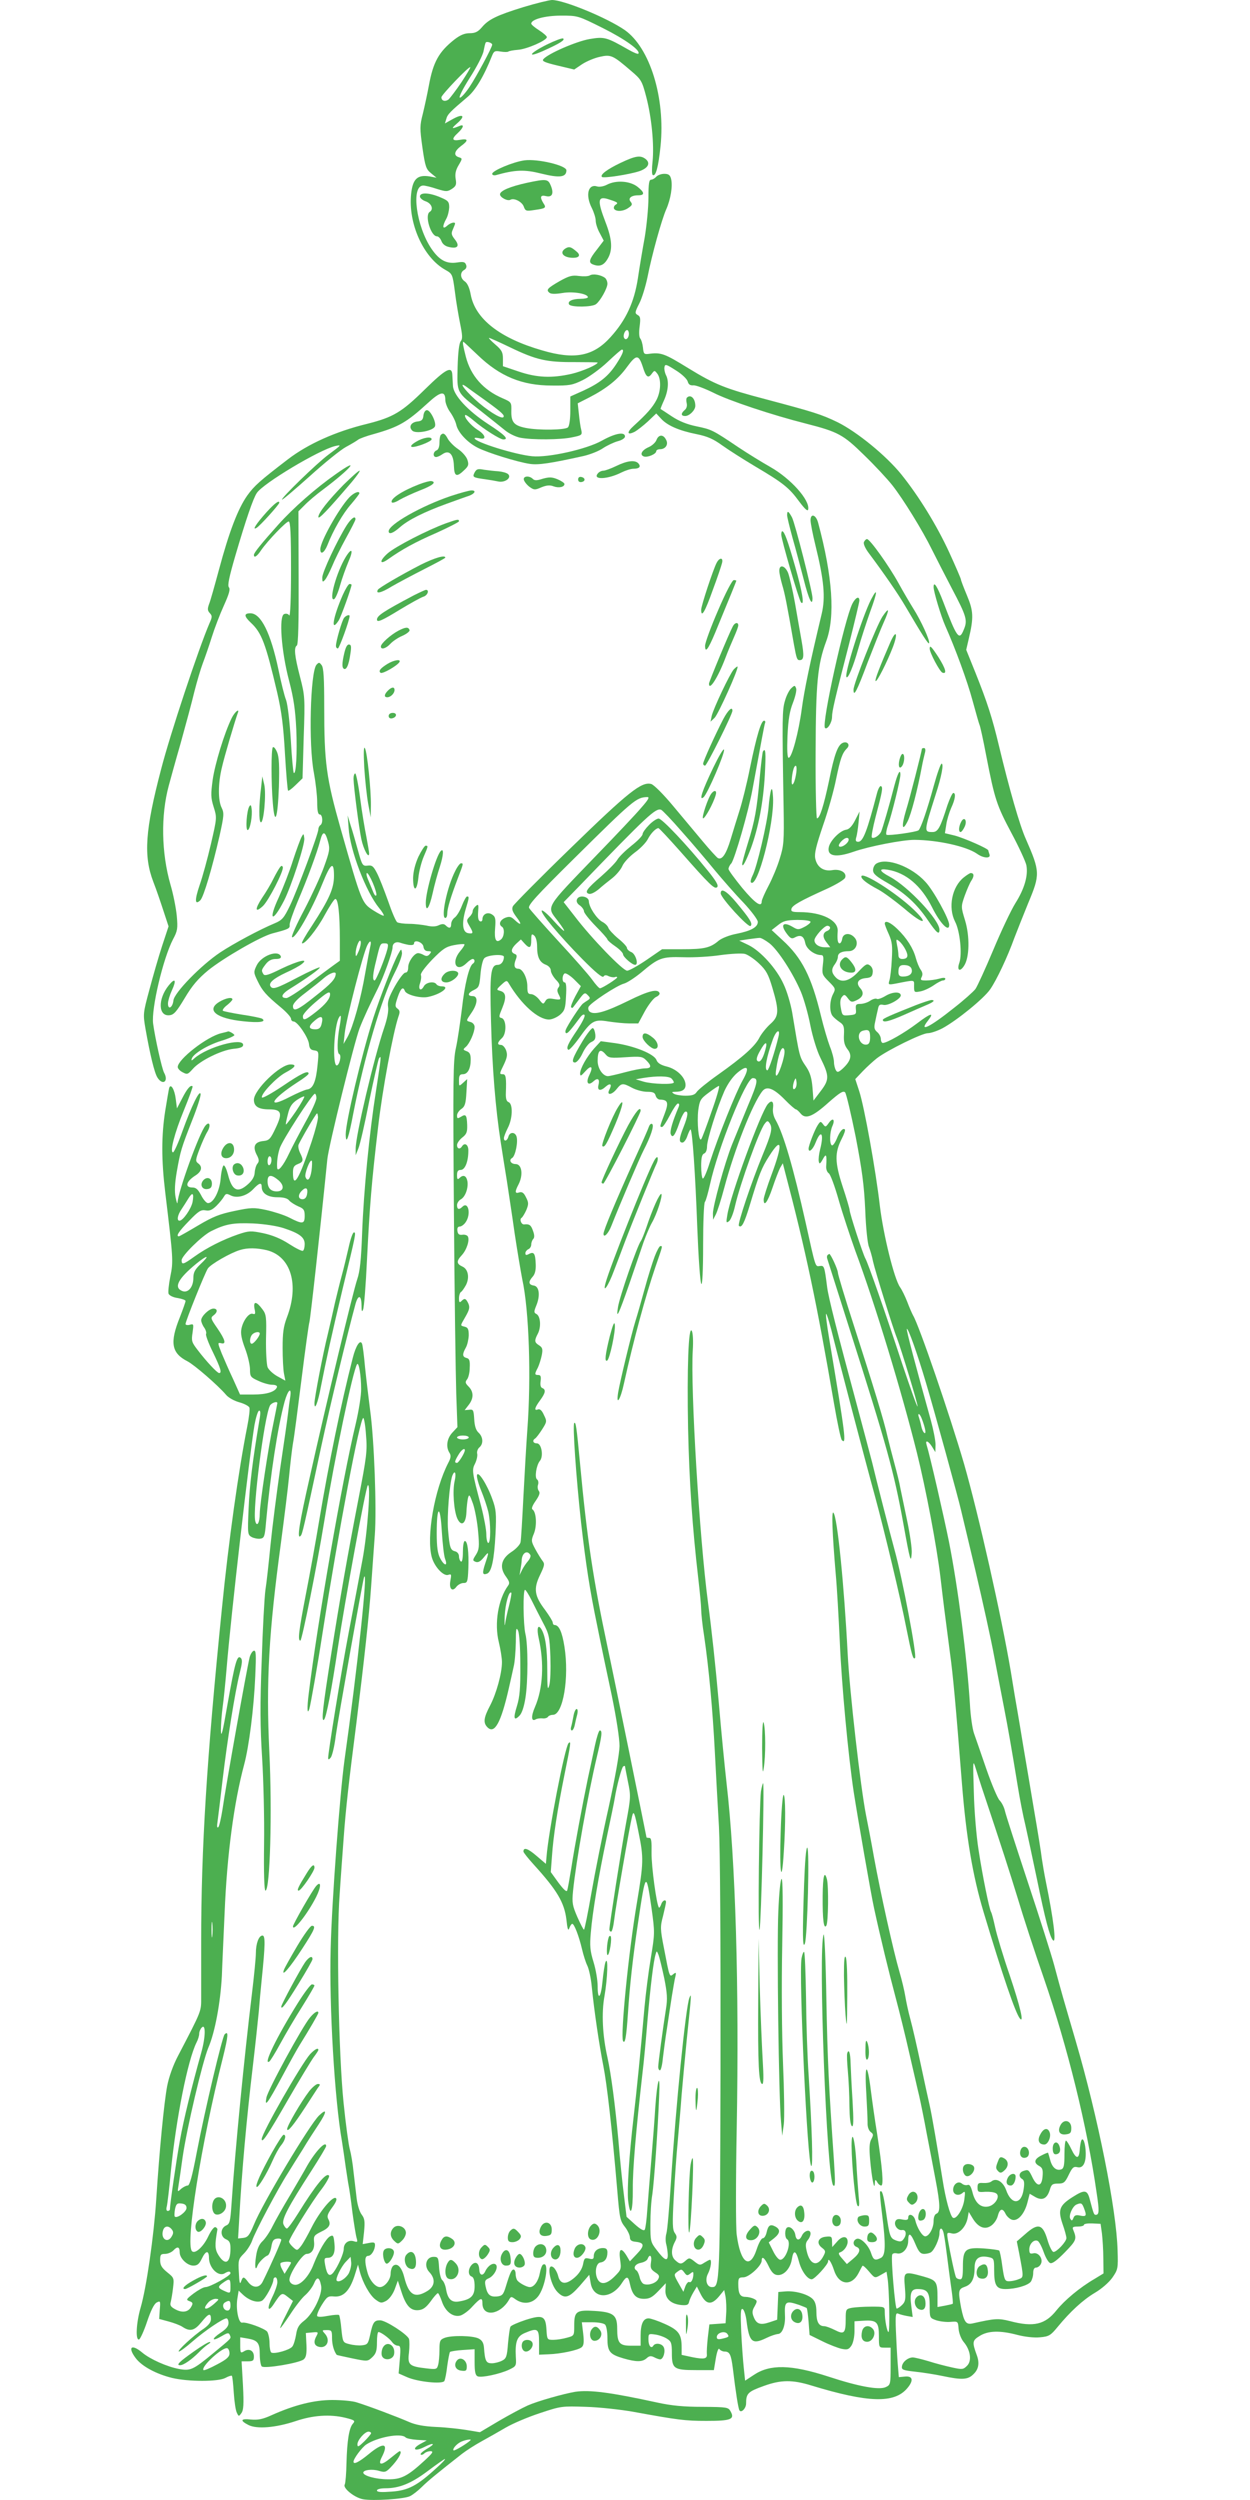 <?xml version="1.0" standalone="no"?>
<!DOCTYPE svg PUBLIC "-//W3C//DTD SVG 20010904//EN"
 "http://www.w3.org/TR/2001/REC-SVG-20010904/DTD/svg10.dtd">
<svg version="1.0" xmlns="http://www.w3.org/2000/svg"
 width="640pt" height="1280pt" viewBox="0 0 640 1280"
 preserveAspectRatio="xMidYMid meet">
<g transform="translate(0,1280) scale(0.1,-0.1)"
fill="#4caf50" stroke="none">
<path d="M2681 12764 c-136 -42 -180 -63 -214 -104 -20 -23 -34 -30 -62 -30
-26 0 -48 -9 -78 -32 -80 -63 -109 -115 -131 -235 -8 -43 -22 -108 -31 -145
-16 -62 -16 -74 -2 -175 14 -97 19 -110 44 -130 l28 -23 -37 7 c-61 9 -85 -13
-93 -90 -16 -150 62 -325 174 -388 37 -21 38 -21 50 -112 6 -51 19 -125 27
-165 12 -59 13 -77 3 -89 -8 -9 -14 -57 -16 -131 -3 -137 -8 -127 117 -225 47
-37 102 -81 123 -98 21 -18 56 -35 80 -40 61 -12 208 -11 267 2 49 10 52 12
46 38 -4 14 -9 51 -12 81 l-6 55 59 30 c89 46 148 93 194 157 47 64 59 64 80
0 16 -52 27 -61 45 -37 15 20 15 20 30 1 20 -28 18 -90 -5 -134 -20 -38 -49
-71 -116 -132 -38 -34 -35 -51 6 -30 12 7 42 30 66 52 l43 41 25 -27 c32 -35
92 -61 182 -79 55 -11 86 -25 130 -57 32 -23 109 -72 171 -109 142 -84 172
-108 224 -179 30 -40 44 -52 46 -40 9 48 -90 158 -194 217 -44 25 -117 70
-162 100 -135 91 -139 92 -215 108 -49 10 -89 26 -127 51 -30 20 -56 37 -58
38 -1 0 7 21 18 45 22 49 26 100 9 130 -5 11 -9 29 -7 39 3 17 8 16 58 -16 31
-19 57 -44 61 -57 4 -15 12 -21 28 -20 12 2 59 -16 104 -38 78 -40 300 -114
474 -158 164 -42 190 -56 296 -160 55 -53 120 -123 146 -156 55 -70 154 -230
203 -330 19 -38 64 -126 100 -195 78 -148 83 -166 62 -215 -23 -57 -35 -40
-104 142 -31 81 -50 111 -50 77 0 -23 38 -150 60 -199 52 -117 113 -283 140
-384 17 -63 33 -118 35 -122 3 -4 19 -76 35 -161 43 -221 53 -251 129 -394 38
-71 72 -145 76 -164 10 -53 -10 -121 -56 -194 -23 -37 -74 -145 -114 -241 -40
-95 -81 -185 -91 -199 -11 -14 -59 -57 -109 -96 -125 -100 -183 -128 -134 -66
35 45 15 40 -56 -14 -65 -49 -154 -100 -175 -100 -5 0 -10 9 -10 20 0 11 -8
27 -19 36 -15 13 -17 23 -10 53 4 20 10 48 14 64 4 22 9 26 28 22 24 -6 92 32
89 50 -3 19 -43 17 -78 -4 -20 -12 -40 -19 -45 -15 -6 3 -21 -1 -34 -10 -13
-9 -36 -16 -50 -16 -22 0 -25 -4 -23 -27 3 -26 0 -28 -34 -31 -35 -3 -36 -2
-43 38 -5 27 -3 46 6 56 11 14 15 13 30 -7 15 -20 20 -22 43 -11 35 16 42 38
21 62 -24 26 -13 48 27 52 26 2 34 8 36 27 3 15 -3 30 -14 38 -15 11 -22 7
-59 -32 -46 -50 -89 -60 -118 -27 -21 23 -21 41 -2 66 8 11 15 27 15 37 0 19
19 29 56 29 36 0 54 43 29 70 -24 27 -59 22 -63 -7 -2 -13 -8 -23 -13 -23 -10
0 -13 20 -10 62 4 56 -80 98 -195 98 -37 0 -45 3 -42 16 3 18 46 42 181 103
48 22 90 47 94 57 10 26 -25 46 -65 39 -45 -8 -79 15 -88 60 -5 26 5 65 40
169 26 74 56 181 67 238 22 105 31 132 56 157 17 17 2 37 -21 28 -26 -10 -44
-58 -71 -193 -28 -132 -48 -194 -62 -194 -4 0 -8 152 -7 338 1 355 10 449 54
568 47 127 33 331 -41 607 -11 42 -39 51 -39 13 0 -14 11 -71 25 -128 44 -179
52 -267 32 -351 -61 -255 -89 -390 -102 -487 -16 -120 -51 -250 -67 -250 -7 0
-9 39 -6 113 4 84 11 126 28 169 12 31 20 65 16 74 -6 16 -8 16 -25 0 -10 -9
-25 -38 -32 -64 -14 -47 -15 -84 -7 -542 3 -180 1 -200 -20 -267 -12 -40 -38
-102 -57 -138 -19 -36 -35 -72 -35 -80 0 -33 -33 -11 -100 69 -38 47 -70 90
-70 97 0 7 6 20 14 28 17 20 89 269 109 381 48 260 60 326 64 338 3 6 1 12 -5
12 -15 0 -38 -76 -72 -241 -16 -81 -41 -180 -54 -220 -13 -41 -33 -106 -45
-146 -23 -76 -44 -108 -66 -96 -7 5 -41 42 -76 84 -35 42 -104 124 -153 183
-49 59 -99 109 -112 112 -49 13 -116 -40 -410 -326 -159 -154 -293 -290 -298
-300 -7 -15 -2 -28 18 -55 30 -39 25 -47 -9 -15 -18 17 -27 19 -48 11 -27 -11
-36 -34 -17 -46 15 -9 12 -51 -5 -65 -25 -21 -35 -2 -30 58 4 50 1 59 -16 70
-23 15 -49 1 -49 -25 0 -8 -6 -13 -12 -10 -9 3 -12 19 -10 47 3 39 2 43 -12
31 -9 -8 -16 -19 -16 -27 0 -7 -7 -20 -17 -29 -15 -16 -15 -19 0 -45 22 -37
21 -42 -5 -38 -30 4 -35 49 -14 122 19 63 19 66 7 66 -4 0 -16 -21 -26 -47
-10 -27 -27 -54 -37 -61 -10 -7 -18 -22 -18 -33 0 -22 -10 -25 -28 -7 -8 8
-18 9 -35 1 -16 -8 -38 -8 -63 -2 -22 4 -61 9 -89 9 -27 0 -55 4 -61 8 -7 4
-28 53 -47 109 -20 56 -45 120 -57 143 -18 35 -25 41 -48 38 -25 -3 -28 1 -49
77 -12 44 -29 103 -38 130 l-15 50 5 -65 c7 -114 89 -327 156 -409 16 -19 26
-37 24 -39 -2 -3 -27 10 -54 27 -58 38 -59 38 -166 415 -75 265 -85 339 -85
632 0 140 -3 195 -13 208 -12 16 -14 16 -27 2 -31 -39 -41 -408 -13 -552 9
-49 17 -117 17 -151 0 -44 4 -63 13 -63 15 0 18 -46 3 -55 -5 -3 -10 -13 -10
-21 0 -23 -107 -310 -145 -390 -31 -64 -40 -75 -78 -91 -77 -32 -211 -104
-279 -149 -99 -66 -236 -207 -240 -246 -4 -37 -28 -51 -28 -16 0 13 9 43 20
67 25 54 17 67 -16 26 -57 -70 -54 -160 4 -153 22 2 36 18 78 88 38 64 68 99
120 142 78 63 268 173 329 189 84 22 90 25 88 44 -1 10 18 64 41 119 50 117
100 252 116 314 13 50 25 47 40 -9 10 -35 7 -50 -21 -127 -17 -48 -63 -147
-101 -220 -39 -73 -67 -136 -63 -140 14 -14 99 134 155 272 44 109 60 119 60
42 0 -65 -24 -119 -113 -256 -31 -46 -54 -87 -51 -89 11 -11 77 70 116 143 24
44 48 81 54 83 15 5 24 -75 24 -209 l0 -107 -32 -23 c-18 -13 -76 -56 -129
-96 -53 -40 -104 -72 -112 -72 -34 0 -26 21 20 49 82 51 155 103 150 108 -3 2
-53 -20 -112 -51 -109 -57 -129 -64 -140 -46 -11 17 15 40 79 70 34 15 70 35
81 44 40 31 -17 18 -105 -24 -64 -32 -85 -38 -91 -28 -12 19 -11 22 12 52 14
18 30 26 51 26 19 0 28 4 26 13 -13 36 -100 4 -124 -46 -16 -33 -16 -37 5 -80
24 -50 43 -72 119 -135 29 -24 52 -50 52 -58 0 -7 6 -14 13 -14 20 0 75 -81
79 -115 2 -23 9 -31 27 -33 23 -4 24 -5 17 -74 -8 -85 -23 -122 -53 -126 -13
-2 -52 -19 -89 -38 -123 -64 -97 -14 38 74 32 20 58 40 58 45 0 19 -38 1 -132
-63 -57 -38 -105 -65 -107 -59 -6 18 74 102 120 127 51 27 61 42 26 42 -53 0
-187 -130 -187 -181 0 -34 24 -49 78 -49 63 0 70 -18 34 -94 -27 -58 -34 -65
-63 -68 -44 -4 -56 -27 -36 -68 14 -26 15 -36 5 -48 -7 -8 -13 -29 -14 -46 -1
-20 -12 -39 -33 -58 -54 -49 -83 -35 -104 49 -7 26 -16 47 -22 46 -5 -2 -12
-31 -15 -65 -5 -66 -37 -128 -65 -128 -8 0 -24 18 -35 40 -16 30 -26 40 -45
40 -41 0 -32 32 18 63 30 20 35 44 11 61 -14 11 -13 18 7 71 12 32 30 73 41
91 19 32 11 56 -10 31 -31 -36 -140 -337 -143 -394 -1 -10 -5 2 -10 27 -6 31
-4 71 6 130 19 108 23 121 79 264 26 65 45 125 43 135 -5 23 -46 -61 -93 -191
-21 -60 -43 -108 -48 -108 -18 0 8 100 55 214 27 66 47 121 45 124 -10 9 -28
-12 -53 -61 l-27 -52 -6 47 c-6 51 -26 83 -34 57 -2 -8 -11 -60 -20 -116 -20
-128 -20 -252 0 -418 41 -341 42 -353 26 -431 -8 -40 -12 -80 -9 -88 4 -9 24
-19 47 -22 22 -4 40 -10 40 -15 0 -5 -13 -42 -29 -83 -53 -131 -43 -184 39
-226 35 -18 155 -122 197 -171 12 -15 43 -32 69 -39 25 -7 48 -19 51 -27 3 -7
-2 -51 -11 -96 -44 -221 -96 -590 -130 -934 -78 -773 -106 -1225 -106 -1703 0
-118 0 -246 0 -285 0 -75 5 -64 -118 -300 -26 -49 -47 -109 -56 -155 -16 -84
-40 -331 -56 -580 -12 -187 -50 -452 -80 -555 -23 -79 -27 -169 -8 -163 6 2
25 43 41 91 19 57 36 91 49 98 19 10 20 8 16 -37 l-3 -47 48 -13 c26 -7 59
-19 72 -28 38 -25 61 -19 96 24 37 46 49 50 49 16 0 -16 -12 -31 -37 -49 -53
-35 -140 -116 -127 -117 6 0 37 23 70 52 62 54 156 118 174 118 5 0 10 -11 10
-24 0 -16 -12 -31 -41 -50 -49 -33 -45 -47 6 -17 31 18 36 19 42 5 7 -18 12
-12 -87 -94 -102 -84 -115 -90 -174 -79 -60 11 -148 50 -188 84 -55 46 -76 28
-33 -29 32 -42 105 -81 186 -101 85 -20 235 -20 273 0 16 9 31 13 33 11 3 -2
7 -42 10 -88 3 -46 10 -92 16 -102 9 -19 10 -19 23 -1 11 15 13 45 8 142 l-7
123 31 0 c28 0 32 4 32 25 0 30 -25 43 -51 26 -17 -10 -19 -8 -19 30 l0 42 36
-6 c53 -9 64 -22 64 -81 0 -29 5 -57 10 -62 13 -13 192 17 215 36 12 10 16 28
14 74 l-3 61 33 3 c30 3 32 2 22 -17 -17 -30 -13 -49 9 -56 42 -13 65 32 33
67 -15 17 -15 18 10 18 25 0 27 -3 27 -41 0 -32 9 -66 24 -86 1 -1 37 -9 80
-18 78 -16 78 -16 102 6 19 18 24 33 24 76 0 29 3 53 8 53 12 0 56 -32 70 -52
7 -10 20 -18 29 -18 14 0 15 -10 10 -71 l-6 -71 43 -19 c54 -24 180 -37 191
-20 4 7 11 42 15 78 5 35 11 67 14 71 4 3 33 8 66 10 l60 4 0 -66 c0 -51 4
-68 16 -73 20 -8 113 12 160 34 37 18 38 19 35 66 -4 78 6 105 46 122 66 28
73 23 73 -48 l0 -63 48 2 c63 2 152 21 170 36 11 9 13 26 8 70 l-7 58 54 0
c29 0 58 -5 65 -12 7 -7 12 -38 12 -69 0 -69 11 -83 82 -104 66 -19 97 -19
119 1 13 12 22 13 38 5 11 -6 25 -11 31 -11 16 0 29 42 18 63 -10 19 -43 23
-53 7 -11 -18 -25 0 -25 32 0 30 1 30 36 25 20 -3 47 -13 60 -22 21 -13 24
-23 24 -74 0 -79 10 -86 124 -86 l91 0 10 60 c6 36 14 55 18 48 5 -7 17 -13
27 -13 26 0 33 -15 42 -85 15 -125 28 -207 34 -216 9 -15 34 10 34 35 0 52 10
61 91 90 88 32 147 32 244 2 292 -89 424 -92 490 -14 34 40 29 64 -12 60 l-31
-3 -6 73 c-3 40 -7 115 -9 166 -3 81 -1 92 12 86 9 -4 29 -9 45 -12 l29 -5 -7
55 c-9 67 -1 88 31 88 51 0 63 -15 63 -85 0 -63 0 -63 34 -75 19 -6 52 -10 73
-8 38 3 38 3 41 -36 2 -23 13 -51 26 -67 35 -41 43 -97 17 -122 -19 -19 -24
-20 -78 -8 -32 7 -86 21 -120 32 -34 10 -70 19 -80 19 -25 -1 -51 -22 -55 -45
-3 -18 5 -21 67 -28 39 -4 102 -14 140 -22 100 -21 131 -20 160 10 26 25 31
57 16 97 -24 66 -23 75 15 98 43 27 104 29 194 5 39 -10 85 -15 115 -12 45 4
54 9 90 53 65 79 129 138 191 175 34 20 71 52 89 77 29 42 30 47 27 140 -5
206 -101 685 -214 1071 -64 219 -72 245 -111 391 -14 52 -75 244 -135 425 -60
182 -113 345 -117 364 -4 18 -16 42 -27 53 -10 10 -41 83 -68 161 -27 78 -55
160 -63 182 -8 22 -18 90 -21 150 -15 240 -61 598 -107 830 -26 129 -98 444
-115 498 -8 26 9 20 28 -10 l17 -28 1 38 c0 21 -11 77 -24 125 -76 272 -127
464 -123 468 6 7 53 -124 98 -276 43 -144 166 -592 179 -650 5 -19 38 -161 75
-315 36 -154 80 -352 96 -440 17 -88 39 -205 50 -260 21 -108 37 -200 69 -395
11 -69 29 -161 40 -205 10 -44 37 -170 60 -280 41 -201 65 -292 81 -309 19
-21 3 109 -36 299 -8 39 -17 93 -21 120 -3 28 -21 140 -40 250 -18 110 -43
254 -54 320 -11 66 -24 147 -30 180 -6 33 -22 127 -35 209 -48 283 -164 799
-239 1061 -72 247 -230 709 -261 760 -6 11 -20 43 -30 70 -11 28 -27 61 -37
75 -30 43 -85 267 -103 415 -21 183 -80 510 -106 589 l-20 61 38 40 c21 22 54
52 73 67 55 42 231 128 260 128 15 0 48 11 75 25 74 40 212 152 245 200 33 48
88 164 124 264 14 36 45 115 70 176 62 148 62 161 -12 330 -31 69 -84 254
-137 475 -35 147 -61 226 -120 374 l-48 119 13 56 c26 110 24 143 -9 222 -17
41 -31 77 -31 82 0 4 -27 67 -60 139 -63 137 -155 287 -246 400 -78 96 -225
216 -325 266 -85 41 -121 52 -369 118 -206 54 -259 75 -396 159 -122 75 -139
82 -204 73 -22 -3 -25 1 -28 32 -2 19 -8 40 -14 47 -6 7 -7 33 -3 62 5 40 4
51 -10 58 -15 9 -15 14 8 59 14 27 32 87 42 134 23 117 73 296 96 348 23 52
34 120 25 156 -5 20 -13 26 -35 26 -16 0 -34 -7 -41 -15 -7 -8 -19 -15 -26
-15 -11 0 -14 -21 -14 -92 0 -51 -9 -142 -19 -203 -11 -60 -27 -155 -35 -210
-19 -123 -61 -214 -140 -301 -88 -98 -184 -117 -350 -68 -216 62 -343 161
-366 286 -6 34 -17 58 -30 67 -24 16 -26 47 -3 59 10 6 14 16 9 27 -5 14 -14
16 -46 11 -53 -8 -90 11 -130 69 -79 115 -107 325 -43 325 9 0 40 -7 69 -17
49 -15 54 -15 78 0 21 14 24 22 19 51 -4 25 0 45 15 70 20 34 20 35 1 41 -28
9 -23 31 11 57 40 29 38 40 -5 32 -41 -7 -45 4 -10 36 28 26 33 45 10 36 -44
-18 -47 -16 -15 12 45 39 32 52 -21 23 l-41 -23 7 23 c6 24 22 39 107 111 41
33 86 108 127 212 10 25 15 27 44 22 19 -3 36 -3 40 0 3 3 25 7 49 9 45 3 148
48 148 65 0 5 -18 21 -40 35 -22 14 -40 29 -40 34 0 22 71 41 153 41 85 0 86
0 214 -64 114 -57 196 -116 181 -131 -2 -3 -25 6 -49 20 -114 65 -124 68 -201
55 -68 -12 -213 -75 -236 -103 -9 -10 7 -17 74 -33 l84 -20 40 27 c23 15 63
32 91 38 57 13 67 8 159 -71 53 -45 57 -51 79 -135 27 -104 41 -243 32 -331
-4 -35 -4 -65 1 -68 15 -10 29 40 40 148 25 247 -54 503 -183 594 -91 63 -312
154 -373 154 -17 -1 -82 -17 -145 -36z m-161 -193 c0 -13 -80 -162 -116 -216
-20 -30 -42 -55 -49 -55 -8 0 12 41 50 101 36 56 68 118 71 138 4 20 8 39 11
43 4 8 33 -1 33 -11z m-158 -193 c-27 -40 -57 -79 -65 -87 -17 -13 -37 -8 -37
11 0 12 141 160 148 154 2 -2 -19 -37 -46 -78z m858 -1287 c0 -22 -16 -36 -24
-22 -8 12 3 41 15 41 5 0 9 -9 9 -19z m-607 -70 c133 -64 186 -76 330 -75 64
0 117 -1 117 -2 0 -11 -78 -45 -133 -58 -101 -23 -178 -20 -272 12 l-80 27 0
39 c0 32 -6 44 -39 72 -22 19 -36 34 -32 34 4 0 53 -22 109 -49z m-167 -39
c113 -109 227 -156 379 -156 91 -1 106 2 159 28 32 16 89 57 126 92 37 35 70
64 74 64 13 0 5 -22 -28 -73 -41 -63 -84 -98 -171 -138 l-65 -29 0 -73 c0 -43
-5 -78 -12 -85 -14 -14 -150 -16 -216 -3 -60 12 -75 29 -74 86 1 45 1 46 -45
66 -98 42 -163 115 -188 213 -14 55 -18 76 -12 76 1 0 34 -31 73 -68z m43
-235 c81 -59 97 -74 88 -83 -11 -11 -88 38 -146 92 -57 52 -85 94 -42 63 10
-8 55 -40 100 -72z m1586 -1916 c-4 -23 -11 -44 -17 -47 -10 -6 -2 70 9 89 11
18 15 -4 8 -42z m-793 -168 c-27 -32 -130 -141 -229 -243 -265 -275 -256 -259
-198 -334 52 -69 42 -69 -20 -1 -29 33 -57 57 -61 53 -10 -10 87 -126 207
-248 68 -69 104 -98 109 -90 5 8 13 9 26 2 11 -5 25 -7 32 -5 6 3 12 2 12 -1
0 -7 -77 -56 -88 -56 -5 0 -23 20 -40 44 -17 24 -95 113 -173 197 -77 84 -145
161 -150 170 -7 14 37 62 229 252 306 303 320 314 375 316 15 1 7 -13 -31 -56z
m209 -121 c52 -58 127 -147 168 -197 41 -49 107 -125 148 -167 40 -43 73 -87
73 -98 0 -27 -34 -46 -109 -61 -37 -7 -74 -22 -91 -35 -43 -37 -74 -44 -186
-44 l-104 0 -80 -55 c-44 -30 -89 -55 -99 -55 -22 0 -182 165 -268 278 l-57
73 80 82 c351 364 391 401 419 391 7 -3 55 -53 106 -112z m-1582 -263 c12 -28
20 -56 18 -62 -3 -7 -9 -1 -15 13 -6 14 -17 42 -26 63 -9 20 -12 37 -7 37 5 0
18 -23 30 -51z m2241 -199 c0 -5 -14 -17 -32 -26 -29 -15 -34 -15 -59 0 -51
30 -66 11 -28 -38 17 -22 24 -24 40 -15 29 15 45 6 52 -30 6 -30 47 -61 81
-61 12 0 14 -10 9 -50 -5 -47 -4 -51 30 -85 36 -36 36 -38 22 -65 -18 -35 -19
-91 -2 -112 6 -8 23 -22 36 -31 21 -14 24 -23 22 -65 -2 -36 3 -54 18 -74 25
-31 18 -59 -23 -98 -23 -21 -29 -22 -36 -10 -5 8 -10 27 -10 42 0 15 -9 51
-21 80 -11 29 -32 100 -46 158 -48 199 -97 296 -197 387 l-55 51 32 25 c27 22
43 26 100 27 37 0 67 -4 67 -10z m100 -30 c0 -6 -6 -13 -14 -16 -24 -9 -26
-31 -5 -58 l20 -26 -28 0 c-30 0 -53 16 -53 36 0 18 50 74 66 74 8 0 14 -5 14
-10z m-1500 -97 c0 -54 13 -81 46 -93 14 -6 24 -18 24 -28 0 -11 11 -31 25
-47 20 -20 23 -30 15 -40 -8 -10 -8 -19 -1 -34 16 -30 14 -32 -23 -26 -27 5
-36 3 -44 -11 -10 -17 -12 -17 -32 9 -12 15 -30 27 -41 27 -16 0 -19 7 -19 40
0 43 -24 90 -46 90 -20 0 -25 16 -14 45 8 20 7 27 -5 31 -22 9 -18 27 8 52
l24 22 18 -20 c26 -29 35 -25 35 16 0 31 2 35 15 24 9 -8 15 -30 15 -57z
m1190 17 c44 -35 121 -154 161 -249 15 -36 37 -113 48 -171 12 -60 34 -131 51
-165 46 -93 47 -112 3 -170 l-38 -50 -5 66 c-4 48 -12 76 -31 105 -37 55 -34
45 -73 280 -8 45 -27 110 -44 145 -36 80 -117 169 -179 200 l-48 23 45 7 c25
3 51 7 59 7 7 1 30 -12 51 -28z m-2104 -41 c-12 -28 -15 -30 -15 -12 -1 31 21
83 26 62 2 -9 -3 -32 -11 -50z m60 26 c-3 -13 -15 -75 -26 -137 -22 -131 -63
-277 -91 -328 l-20 -35 6 55 c8 74 95 412 116 451 14 27 22 23 15 -6z m197 7
c17 -2 27 0 27 8 0 22 45 6 48 -17 2 -15 10 -23 24 -23 17 0 18 -3 8 -15 -9
-11 -17 -12 -30 -5 -10 6 -23 10 -29 10 -20 0 -51 -44 -51 -72 0 -18 -5 -28
-15 -28 -8 0 -32 -32 -54 -71 -31 -56 -38 -79 -34 -105 3 -21 -4 -59 -20 -106
-52 -153 -147 -555 -146 -620 l0 -33 14 35 c8 19 33 127 55 240 23 112 46 211
50 220 14 22 12 9 -15 -166 -34 -215 -63 -511 -71 -729 -5 -135 -11 -194 -25
-235 -21 -61 -158 -631 -243 -1013 -54 -237 -67 -322 -47 -301 9 9 14 30 106
459 47 218 135 581 175 728 14 50 30 47 31 -5 0 -32 2 -38 8 -23 5 11 14 126
20 255 14 278 23 392 57 680 22 191 76 481 104 565 9 24 7 32 -5 41 -13 10
-13 16 1 58 16 47 28 57 37 32 8 -20 82 -39 120 -30 66 14 116 54 68 54 -11 0
-23 5 -26 10 -11 18 -54 11 -65 -10 -16 -29 -31 -15 -19 17 5 15 7 33 4 41 -3
8 20 39 58 79 54 55 70 66 112 74 26 5 50 7 53 4 2 -2 -7 -18 -22 -35 -49 -59
-19 -113 34 -60 11 11 25 20 30 20 12 0 13 -17 1 -24 -19 -12 -42 -106 -56
-231 -9 -71 -22 -162 -31 -202 -14 -63 -15 -160 -10 -835 3 -419 9 -840 12
-934 l6 -171 -26 -28 c-28 -30 -34 -73 -15 -103 9 -14 8 -26 -6 -52 -71 -138
-113 -379 -84 -484 14 -49 61 -99 85 -89 15 5 16 2 10 -30 -8 -42 10 -60 31
-31 8 10 24 19 36 19 20 0 22 5 25 75 3 84 -4 140 -18 140 -6 0 -10 -25 -10
-56 0 -34 -4 -53 -10 -49 -5 3 -10 15 -10 27 0 11 -8 22 -19 25 -25 6 -29 18
-37 111 -6 70 8 239 22 277 13 32 21 13 12 -27 -12 -50 -4 -153 13 -192 20
-44 44 -29 47 29 1 28 5 61 8 75 6 22 9 18 26 -30 10 -30 22 -94 26 -143 7
-76 5 -91 -11 -117 -18 -28 -18 -30 -1 -37 12 -4 24 2 41 23 27 34 28 30 7
-32 -16 -49 -14 -60 10 -51 23 9 36 71 43 202 5 106 3 127 -16 179 -27 76 -74
149 -79 123 -2 -10 8 -46 22 -80 14 -34 30 -82 36 -107 13 -59 13 -160 0 -160
-5 0 -10 20 -10 44 0 24 -12 88 -26 142 -48 181 -49 187 -31 222 8 17 13 40
10 50 -2 10 3 24 11 31 22 18 20 54 -4 76 -13 12 -20 33 -22 69 -3 47 -5 51
-26 48 l-23 -2 20 26 c27 34 27 68 0 95 -17 17 -18 23 -8 36 7 8 14 35 14 60
2 37 -2 47 -16 50 -22 6 -23 19 -4 53 8 14 14 42 15 63 0 31 -4 40 -20 44 -25
7 -25 2 4 53 20 35 22 47 14 66 -13 27 -19 29 -36 12 -9 -9 -12 -6 -12 14 0
15 5 30 10 33 6 3 17 20 26 36 19 38 11 81 -18 94 -31 14 -32 28 -4 58 26 28
42 79 31 97 -4 6 -16 10 -28 8 -16 -2 -23 3 -25 20 -2 14 2 22 12 22 8 0 22
10 30 22 29 41 14 110 -17 79 -17 -17 -27 -13 -27 9 0 10 9 24 19 29 24 13 40
60 34 94 -6 29 -22 34 -41 15 -9 -9 -12 -6 -12 15 0 20 5 27 19 27 22 0 39 43
39 98 1 31 -19 45 -33 22 -10 -16 -25 -12 -25 7 0 10 12 27 27 39 22 17 26 28
25 64 -2 52 -7 58 -32 42 -17 -10 -20 -10 -20 7 0 10 10 25 22 33 18 12 23 27
26 84 l4 69 -21 -19 c-21 -19 -21 -19 -21 12 0 25 4 32 20 32 25 0 40 29 40
75 0 27 -5 37 -21 43 -19 7 -19 9 -4 22 19 16 45 74 45 102 0 11 -9 22 -20 25
-25 7 -25 5 5 49 31 46 33 84 5 84 -29 0 -25 17 8 32 24 12 27 19 32 79 3 36
11 73 19 82 14 18 101 24 101 8 0 -23 -14 -41 -31 -41 -37 0 -42 -42 -35 -290
6 -238 23 -447 50 -620 8 -52 22 -140 31 -195 8 -55 27 -176 40 -270 14 -93
32 -199 39 -235 35 -159 46 -503 26 -770 -5 -69 -14 -222 -20 -340 -6 -118
-12 -225 -15 -237 -3 -12 -24 -35 -48 -50 -52 -35 -61 -79 -26 -126 17 -24 20
-33 10 -46 -50 -69 -71 -193 -47 -289 9 -37 16 -83 16 -102 0 -58 -29 -161
-60 -221 -34 -64 -37 -90 -14 -113 36 -36 69 23 109 199 9 39 20 89 25 112 6
23 10 79 11 125 0 70 2 79 12 58 6 -15 11 -86 11 -175 1 -118 -3 -163 -17
-209 -20 -64 -16 -80 13 -50 12 12 23 45 30 89 14 85 14 275 0 330 -11 48 -13
225 -2 225 4 0 19 -24 33 -52 14 -29 41 -81 59 -116 31 -58 34 -71 38 -175 2
-62 0 -128 -6 -147 -8 -28 -10 -13 -10 81 0 109 -10 176 -31 209 -17 26 -24 2
-13 -47 29 -129 22 -258 -19 -353 -21 -48 -19 -77 4 -63 7 4 22 6 34 5 11 -2
24 2 28 7 3 6 15 11 26 11 52 0 84 190 59 349 -12 76 -28 111 -51 111 -5 0 -9
6 -9 13 0 6 -18 35 -39 64 -55 72 -60 109 -26 179 23 48 25 57 13 72 -7 9 -24
36 -37 60 -22 41 -22 45 -7 81 16 41 12 110 -8 123 -6 4 0 20 17 44 19 28 23
41 16 50 -6 7 -8 22 -4 33 3 10 1 22 -5 26 -14 9 -4 73 14 95 20 23 9 90 -15
90 -20 0 -25 15 -9 25 6 4 22 25 36 47 24 38 25 41 9 73 -10 23 -20 32 -30 29
-22 -9 -18 8 10 46 28 38 31 55 12 63 -9 3 -12 16 -9 36 3 24 0 31 -12 31 -19
0 -20 4 -2 38 7 15 16 44 20 64 6 31 3 39 -14 50 -24 15 -25 24 -6 60 17 33
14 88 -7 100 -14 7 -14 12 -1 44 21 51 15 98 -13 102 -27 4 -29 19 -6 45 12
13 17 33 16 63 -2 56 -9 67 -34 54 -15 -8 -19 -7 -19 4 0 7 7 16 15 20 8 3 15
14 15 24 0 10 5 23 10 28 7 7 7 21 -1 42 -10 30 -19 36 -45 33 -15 -2 -26 27
-13 34 5 4 16 22 24 40 12 30 12 38 -2 65 -11 23 -20 29 -34 25 -23 -8 -24 3
-4 41 25 49 17 104 -15 104 -25 0 -36 21 -18 31 17 10 32 86 22 112 -9 23 -35
21 -41 -3 -6 -22 -23 -27 -23 -7 0 7 9 30 20 52 25 48 27 123 4 132 -11 4 -15
18 -14 47 3 78 0 96 -15 96 -19 0 -19 1 6 52 16 35 18 48 10 71 -6 15 -17 27
-26 27 -21 0 -19 13 5 35 25 23 23 98 -3 103 -14 3 -13 9 5 52 22 54 19 79
-12 87 -19 5 -19 7 7 31 25 23 28 24 38 7 64 -108 150 -185 206 -185 15 0 40
11 56 24 24 21 28 32 31 95 3 48 1 71 -7 71 -14 0 -14 37 0 46 6 3 27 -10 47
-29 l36 -36 -28 -51 c-15 -28 -25 -54 -22 -57 3 -4 7 -4 9 -2 2 2 16 21 32 42
26 35 30 37 44 22 14 -14 14 -17 1 -26 -8 -5 -20 -13 -25 -17 -13 -9 -79 -110
-88 -134 -4 -10 -2 -18 3 -18 8 0 22 16 69 79 11 15 20 20 24 14 4 -6 -13 -39
-36 -74 -49 -72 -60 -96 -47 -104 4 -3 29 24 55 60 64 90 77 97 150 85 33 -5
81 -10 107 -10 l46 0 34 63 c19 34 44 66 56 72 12 5 21 14 19 20 -8 24 -55 13
-160 -39 -116 -57 -172 -73 -196 -57 -8 5 -11 16 -8 25 8 20 146 111 182 120
15 4 54 29 87 56 91 77 106 82 217 79 53 -2 139 3 191 11 52 7 108 10 124 6
15 -4 48 -26 72 -49 37 -35 48 -55 69 -126 35 -118 33 -145 -11 -184 -20 -18
-44 -48 -55 -68 -22 -45 -84 -100 -212 -191 -54 -38 -103 -78 -110 -89 -9 -14
-23 -19 -57 -19 -25 0 -52 5 -60 10 -12 8 -11 10 7 10 36 0 53 11 53 35 0 38
-44 81 -95 94 -32 8 -48 18 -54 34 -12 31 -114 72 -211 86 l-74 10 -34 -37
c-38 -43 -72 -103 -72 -129 1 -15 5 -12 26 11 32 36 43 26 21 -19 -19 -39 -6
-57 22 -31 22 20 33 11 25 -20 -7 -29 11 -32 38 -7 23 20 33 12 18 -16 -16
-31 13 -28 38 4 24 30 31 31 79 5 21 -11 55 -20 76 -20 30 0 40 -4 44 -20 3
-11 13 -20 22 -20 41 -1 46 -15 23 -75 -25 -65 -25 -65 -12 -65 5 0 23 27 40
60 17 33 35 60 41 60 7 0 8 -7 4 -17 -32 -75 -46 -125 -41 -139 9 -25 22 -8
44 56 10 30 24 56 30 58 17 5 15 -20 -8 -78 -24 -60 -25 -80 -6 -80 8 0 20 16
26 36 7 19 14 33 16 31 9 -9 24 -226 34 -500 6 -155 15 -286 21 -291 5 -6 9
69 9 200 0 116 4 214 9 220 5 5 16 45 26 89 40 184 185 545 219 545 30 0 26
-22 -25 -142 -28 -68 -64 -157 -81 -198 -38 -96 -98 -314 -98 -354 l1 -31 13
25 c8 14 28 77 45 141 52 195 145 431 195 493 22 27 57 14 114 -44 27 -28 53
-50 57 -50 4 0 14 -9 24 -21 25 -31 62 -17 144 57 56 49 74 61 84 51 6 -7 30
-109 54 -227 33 -172 43 -247 49 -375 3 -88 12 -173 19 -189 6 -16 16 -49 21
-75 10 -46 103 -345 122 -391 21 -54 109 -343 106 -351 -2 -5 -36 91 -77 213
-90 274 -176 519 -190 544 -13 23 -81 232 -81 249 0 6 -16 61 -36 121 -40 123
-41 172 -4 244 12 23 19 44 16 47 -10 10 -27 -10 -42 -48 -9 -21 -20 -36 -25
-33 -13 8 -11 68 3 99 15 34 2 45 -19 15 -15 -21 -17 -22 -29 -6 -12 16 -14
16 -28 -6 -15 -23 -46 -103 -46 -119 0 -24 22 -5 36 31 28 71 44 47 23 -35 -6
-23 -9 -51 -7 -61 3 -16 7 -14 21 11 17 32 21 24 17 -37 -1 -14 5 -30 13 -35
8 -4 31 -66 51 -137 20 -70 59 -187 85 -260 102 -274 238 -723 316 -1036 45
-181 101 -476 120 -635 15 -129 21 -176 49 -390 15 -107 29 -259 61 -665 22
-277 55 -473 111 -660 98 -327 163 -517 186 -545 22 -26 2 60 -52 221 -34 98
-67 209 -75 247 -8 37 -17 72 -21 78 -9 16 -43 181 -64 319 -11 69 -22 202
-24 295 -5 164 -5 168 10 120 8 -27 22 -70 30 -95 106 -317 142 -430 185 -570
27 -91 87 -275 134 -410 121 -351 221 -756 270 -1099 14 -92 13 -111 -5 -111
-9 0 -11 6 -30 78 -13 51 -26 53 -90 12 -66 -42 -74 -65 -50 -136 11 -31 20
-64 20 -73 0 -18 -49 -71 -66 -71 -7 0 -21 28 -31 62 -24 81 -48 88 -113 30
l-44 -38 12 -60 c24 -127 24 -124 -4 -134 -14 -6 -36 -10 -48 -10 -21 0 -24 7
-34 76 -5 41 -13 78 -16 81 -3 3 -39 8 -79 11 -95 6 -107 -4 -107 -94 0 -49
-3 -64 -14 -64 -8 0 -18 4 -21 10 -6 10 -30 123 -42 193 -6 37 -5 38 20 32 32
-9 71 29 81 77 l6 33 20 -33 c28 -46 62 -60 94 -38 14 9 29 30 34 48 10 40 25
45 40 14 6 -13 21 -27 33 -31 30 -10 65 30 80 90 l11 43 29 -17 c36 -20 60 -8
74 37 8 28 14 32 42 32 29 0 36 5 55 45 18 37 25 44 44 39 28 -7 44 20 43 73
-1 48 -14 85 -23 63 -3 -8 -7 -31 -8 -50 -4 -47 -19 -44 -43 7 -11 23 -23 42
-27 43 -5 0 -8 -32 -8 -70 0 -56 -3 -72 -16 -77 -25 -9 -47 9 -57 48 -5 19
-10 35 -11 37 -2 1 -17 -5 -34 -14 -37 -18 -41 -38 -11 -54 16 -9 20 -19 17
-53 -4 -52 -26 -56 -50 -9 -21 44 -23 45 -47 37 -24 -7 -28 -30 -7 -42 10 -6
12 -20 7 -52 -11 -80 -63 -82 -90 -3 -16 43 -51 63 -75 43 -7 -6 -25 -9 -42
-8 -25 2 -29 -2 -29 -23 0 -23 3 -25 40 -22 22 1 47 -2 55 -8 24 -15 -7 -64
-44 -68 -37 -5 -64 21 -77 74 -8 30 -15 41 -25 37 -8 -3 -21 0 -29 7 -19 16
-45 -3 -45 -32 0 -24 26 -34 47 -17 15 13 16 10 10 -35 -7 -48 -41 -101 -58
-91 -14 9 -38 98 -53 195 -26 162 -55 333 -66 380 -6 25 -26 118 -45 207 -19
90 -43 195 -54 235 -11 40 -22 93 -26 118 -4 25 -17 81 -30 125 -31 106 -97
404 -130 585 -14 80 -33 177 -41 217 -28 142 -84 632 -94 828 -18 350 -53 701
-73 720 -10 11 -6 -103 12 -315 6 -63 15 -221 21 -351 9 -213 43 -579 71 -764
20 -129 89 -527 104 -594 32 -148 77 -333 110 -456 19 -71 51 -200 70 -285 20
-85 42 -184 51 -220 8 -36 26 -123 39 -195 14 -71 34 -177 45 -235 24 -126 25
-166 5 -174 -9 -3 -15 -18 -15 -38 0 -36 -23 -78 -43 -78 -15 0 -42 44 -51 83
-7 28 -36 38 -36 12 0 -11 -8 -13 -30 -9 -22 5 -31 2 -36 -10 -8 -20 13 -47
34 -44 21 4 26 -22 9 -45 -10 -15 -18 -16 -40 -8 -30 12 -32 18 -51 149 -13
88 -20 111 -30 101 -2 -2 2 -53 10 -114 20 -160 18 -212 -5 -225 -31 -16 -39
-12 -51 24 -13 41 -54 81 -74 73 -20 -8 -21 -33 -1 -41 24 -9 18 -32 -17 -61
l-32 -27 -24 28 c-19 21 -21 29 -11 32 20 6 39 33 39 54 0 31 -28 32 -54 1
l-25 -28 -1 28 c0 26 -3 28 -32 25 -40 -4 -50 -34 -19 -57 18 -14 19 -19 8
-40 -30 -60 -71 -49 -87 25 -7 29 -5 42 6 55 7 8 14 23 14 33 0 25 -33 16 -45
-12 -12 -26 -29 -24 -33 6 -4 25 -27 46 -42 37 -13 -8 -13 -52 0 -60 24 -15
-6 -105 -35 -105 -9 0 -25 20 -37 45 l-22 44 27 21 c32 26 34 45 7 60 -26 14
-37 7 -45 -30 -4 -17 -12 -30 -20 -30 -7 0 -21 -26 -31 -57 -35 -106 -83 -70
-102 75 -5 34 -5 280 0 545 13 725 -6 1370 -52 1767 -10 90 -26 251 -40 415
-16 182 -37 377 -55 510 -44 333 -90 1094 -78 1291 3 47 1 89 -5 100 -17 30
-25 -195 -19 -501 6 -272 22 -507 52 -765 8 -69 15 -141 15 -160 0 -19 6 -80
15 -135 25 -171 44 -382 55 -595 6 -113 15 -285 21 -383 6 -111 9 -581 8
-1240 -3 -1107 -3 -1117 -44 -1117 -26 0 -37 37 -20 69 15 29 20 71 10 71 -3
0 -16 -7 -29 -15 -21 -14 -25 -14 -50 6 -25 20 -28 20 -45 5 -22 -20 -30 -20
-53 1 -22 19 -23 54 -4 92 13 24 13 31 1 48 -12 17 -13 48 -5 189 5 93 14 219
20 279 5 61 15 169 20 240 6 72 18 198 26 280 25 240 25 243 14 217 -19 -45
-70 -555 -95 -947 -8 -126 -18 -243 -23 -260 -5 -16 -5 -41 -1 -55 4 -14 7
-38 8 -53 1 -38 -16 -31 -56 22 -32 41 -33 46 -33 134 0 51 4 119 10 152 9 63
28 326 35 505 6 130 -10 83 -20 -60 -3 -52 -12 -171 -20 -265 -8 -93 -17 -210
-21 -260 -3 -49 -9 -95 -13 -101 -4 -8 -22 2 -50 27 l-43 39 -13 107 c-8 60
-21 189 -29 288 -16 174 -37 336 -56 422 -25 110 -31 227 -15 313 16 92 20
210 5 174 -4 -11 -11 -55 -15 -97 -8 -87 -25 -104 -25 -26 0 29 -9 84 -21 123
-18 58 -20 84 -14 151 9 108 39 285 82 490 20 94 38 181 40 195 11 68 36 161
44 166 5 3 9 3 9 1 0 -3 7 -38 15 -79 15 -72 15 -80 -9 -209 -24 -130 -86
-526 -86 -548 0 -6 4 -11 9 -11 5 0 12 28 16 63 6 56 77 468 91 526 8 35 13
23 34 -84 26 -127 25 -153 -9 -357 -43 -253 -85 -680 -71 -708 10 -18 17 20
25 140 9 140 25 286 51 460 40 270 42 272 70 79 17 -124 17 -127 -4 -255 -12
-71 -26 -183 -32 -249 -19 -218 -41 -438 -56 -565 -23 -198 -34 -369 -28 -427
11 -92 25 -58 24 60 -1 97 16 297 50 597 6 47 17 165 25 264 16 183 31 306 42
341 5 18 6 18 15 -5 5 -14 18 -67 29 -119 15 -76 17 -105 9 -155 -16 -101 -40
-280 -40 -299 0 -9 4 -17 9 -17 5 0 12 28 15 63 4 34 13 103 21 152 7 50 19
124 25 165 7 41 14 86 18 100 5 22 3 23 -11 12 -19 -16 -19 -16 -47 131 -20
101 -20 112 -5 168 8 33 15 65 15 70 0 17 -19 9 -25 -12 -4 -11 -9 -18 -11
-16 -12 12 -39 210 -38 280 1 60 -1 77 -12 77 -8 0 -14 1 -14 3 -1 8 -174 858
-200 977 -73 345 -104 548 -140 935 -18 191 -22 217 -30 209 -9 -10 10 -281
35 -509 25 -219 45 -347 82 -525 18 -91 52 -253 75 -360 24 -117 40 -221 40
-260 -1 -41 -22 -159 -56 -315 -31 -137 -70 -334 -88 -437 -18 -104 -35 -188
-38 -188 -3 0 -18 29 -34 65 -25 58 -28 72 -22 133 15 150 77 498 122 687 26
109 29 135 15 135 -5 0 -16 -35 -25 -77 -9 -43 -25 -118 -36 -168 -28 -135
-68 -348 -85 -460 -9 -55 -18 -106 -21 -114 -3 -10 -18 4 -45 40 l-39 54 6 80
c7 103 27 234 64 418 33 162 35 176 21 162 -19 -20 -104 -458 -113 -584 l-3
-34 -48 41 c-44 38 -67 46 -67 22 0 -5 24 -35 53 -67 119 -131 156 -193 167
-281 5 -49 9 -61 15 -44 4 12 11 22 15 22 10 0 34 -62 50 -130 7 -30 19 -68
27 -84 8 -16 19 -65 23 -110 13 -128 38 -296 59 -403 18 -90 44 -315 71 -633
13 -155 15 -160 42 -195 12 -16 22 -38 23 -49 0 -16 8 -22 30 -24 45 -5 46
-20 6 -62 l-36 -38 -17 29 c-28 45 -41 37 -33 -21 7 -48 5 -52 -28 -85 -40
-40 -71 -45 -87 -15 -17 32 -9 83 14 86 23 3 36 21 36 52 0 16 -6 22 -23 22
-28 0 -47 -17 -47 -42 0 -14 -5 -17 -24 -12 -22 5 -25 2 -31 -30 -5 -23 -20
-47 -42 -66 -44 -39 -74 -37 -85 6 -4 17 -15 37 -23 44 -40 33 -21 -85 20
-126 36 -36 58 -30 113 32 l49 57 7 -41 c13 -85 107 -85 161 0 23 36 32 35 40
-5 12 -56 31 -77 72 -77 29 0 43 8 74 40 l38 40 -2 -36 c-2 -43 28 -71 83 -76
27 -2 35 1 38 16 2 10 12 32 22 49 l18 30 21 -42 c27 -51 54 -54 92 -9 l27 33
7 -35 c3 -19 5 -58 3 -85 l-3 -50 -41 -3 -42 -3 -8 -67 c-4 -37 -6 -74 -5 -84
3 -25 -12 -29 -73 -17 l-56 12 0 38 c0 67 -14 88 -85 120 -35 16 -74 29 -84
29 -28 0 -41 -29 -41 -89 l0 -51 -50 0 c-59 0 -70 14 -70 88 0 69 -19 84 -115
90 -94 6 -105 -2 -105 -74 0 -53 0 -53 -37 -63 -21 -6 -52 -11 -70 -11 -31 0
-32 1 -35 51 -4 72 -19 79 -107 51 -39 -13 -73 -28 -77 -34 -4 -5 -9 -45 -13
-86 -5 -68 -9 -78 -31 -89 -14 -7 -37 -13 -52 -13 -29 0 -35 11 -40 80 -2 25
-10 38 -28 47 -30 15 -138 17 -174 3 -23 -9 -26 -15 -26 -62 0 -29 -3 -64 -7
-77 -6 -22 -9 -23 -61 -17 -87 10 -96 18 -88 81 3 29 3 61 0 70 -10 24 -119
95 -148 95 -30 0 -37 -9 -51 -75 -10 -46 -14 -50 -42 -53 -17 -2 -46 1 -64 6
-33 8 -34 9 -41 76 -3 37 -9 70 -12 73 -3 3 -28 1 -56 -4 -31 -6 -53 -7 -56
-1 -3 5 7 30 23 56 27 43 32 47 64 44 47 -4 79 29 104 105 l18 58 9 -35 c15
-57 51 -122 81 -144 26 -19 30 -19 55 -6 16 10 33 33 43 59 l16 44 18 -56 c23
-72 47 -99 88 -95 23 2 39 14 62 45 16 23 33 42 37 42 3 1 12 -18 20 -41 17
-52 56 -83 94 -74 15 4 44 25 63 47 42 45 51 48 51 16 0 -72 91 -60 136 18 10
18 12 18 34 2 39 -27 84 -22 113 13 39 45 62 186 27 165 -5 -3 -12 -22 -16
-43 -7 -40 -29 -72 -51 -72 -16 0 -55 21 -65 35 -4 6 -8 20 -8 33 0 12 -5 22
-10 22 -11 0 -19 -17 -41 -90 -12 -39 -18 -45 -45 -48 -35 -3 -49 9 -58 53 -5
25 -3 32 16 40 28 12 51 56 37 70 -13 13 -41 -5 -54 -33 -12 -27 -30 -23 -31
7 -2 34 -18 45 -38 26 -20 -21 -21 -54 -1 -61 10 -4 15 -20 15 -50 0 -48 -18
-67 -77 -77 -40 -8 -60 10 -69 61 -3 20 -12 42 -20 48 -7 6 -14 35 -16 65 -3
50 -5 54 -28 54 -38 0 -51 -47 -22 -78 33 -35 29 -73 -10 -97 -64 -39 -95 -21
-118 70 -13 52 -36 76 -57 59 -7 -6 -13 -24 -13 -40 0 -31 -30 -69 -55 -69
-23 0 -53 35 -64 77 -15 53 -14 83 4 83 16 0 35 30 35 56 0 13 -6 15 -31 10
l-32 -6 7 63 c5 54 3 68 -12 88 -11 14 -22 50 -26 84 -4 33 -11 94 -16 136 -4
42 -13 94 -19 115 -6 21 -21 129 -32 239 -25 245 -37 844 -20 1065 5 80 15
213 21 295 10 138 26 283 65 585 39 314 65 550 75 695 6 88 15 207 19 265 10
133 -3 490 -24 640 -8 63 -20 162 -26 220 -5 58 -12 111 -15 119 -9 26 -32 -8
-48 -72 -60 -234 -123 -542 -170 -822 -19 -115 -51 -292 -71 -393 -36 -187
-41 -232 -27 -232 8 0 86 388 122 610 55 334 146 768 168 805 9 14 21 -58 21
-126 1 -31 -12 -112 -28 -180 -68 -282 -197 -1024 -240 -1378 -10 -77 -8 -115
3 -80 6 20 42 222 66 379 85 542 193 1110 210 1110 4 0 11 -40 14 -88 7 -80 3
-111 -38 -323 -57 -294 -96 -518 -140 -796 -44 -278 -52 -351 -37 -338 12 12
39 155 71 369 36 240 143 821 153 831 17 18 -1 -242 -27 -380 -13 -71 -45
-238 -70 -370 -42 -221 -106 -617 -106 -647 1 -9 5 -7 14 4 7 10 19 59 25 110
13 93 138 794 145 813 22 53 -35 -475 -100 -935 -24 -175 -65 -721 -71 -967
-8 -296 20 -773 58 -988 5 -33 14 -91 19 -130 6 -38 12 -81 15 -95 3 -14 12
-74 19 -135 8 -60 18 -121 22 -134 6 -21 4 -22 -15 -16 -27 8 -51 -10 -51 -39
0 -24 -30 -91 -53 -121 -20 -25 -33 -13 -42 37 -6 34 -5 38 14 38 27 0 39 26
33 77 -4 37 -6 41 -22 33 -21 -11 -57 -74 -84 -142 -23 -62 -68 -111 -98 -106
-14 2 -24 11 -26 23 -4 28 65 135 88 135 26 0 42 25 38 62 -3 29 1 34 35 51
43 20 53 37 38 65 -8 15 -4 27 20 60 20 27 26 43 18 48 -17 10 -84 -71 -124
-151 -19 -38 -43 -81 -54 -95 -19 -24 -20 -24 -40 -6 -12 11 -21 23 -21 29 0
16 119 208 167 269 24 32 41 63 38 68 -13 21 -68 -46 -159 -193 -26 -42 -52
-77 -57 -77 -5 0 -13 10 -18 22 -9 25 23 87 145 276 41 64 74 119 74 124 0 31
-53 -24 -97 -100 -14 -26 -54 -94 -88 -152 -35 -58 -75 -129 -90 -159 -14 -29
-38 -64 -51 -76 -17 -16 -28 -40 -33 -77 -8 -50 -4 -80 7 -49 6 17 36 47 52
53 7 2 15 22 19 43 5 31 11 41 29 43 12 2 22 -1 22 -6 0 -9 -52 -127 -94 -212
-16 -35 -49 -37 -74 -6 -24 32 -28 32 -38 4 -6 -17 -9 -4 -11 46 -4 65 -2 70
26 98 16 16 35 46 42 66 13 41 134 270 184 347 17 28 51 82 75 120 23 39 60
96 82 129 42 64 43 84 2 45 -47 -44 -291 -452 -334 -559 -23 -55 -31 -65 -54
-68 l-27 -3 6 103 c13 239 37 505 70 783 13 110 26 234 30 275 3 41 10 116 15
165 18 176 19 225 4 225 -19 0 -34 -41 -34 -91 0 -22 -9 -115 -20 -206 -39
-321 -86 -797 -105 -1083 -6 -86 -9 -97 -28 -105 -30 -14 -30 -57 0 -70 18 -8
23 -18 23 -47 0 -75 -26 -90 -61 -35 -19 30 -20 53 -6 131 1 5 -4 11 -10 13
-7 3 -23 -18 -38 -50 -25 -52 -67 -89 -82 -73 -35 36 47 551 158 990 28 113
30 141 9 120 -12 -12 -100 -383 -142 -601 -24 -127 -37 -173 -47 -173 -8 0
-23 -8 -34 -17 -18 -17 -19 -17 -13 17 3 19 13 85 21 145 22 151 101 485 131
559 35 80 63 235 70 370 2 61 9 206 14 321 12 299 48 566 100 760 25 93 50
289 57 454 5 112 4 133 -8 129 -7 -2 -17 -18 -21 -34 -14 -56 -122 -659 -139
-779 -7 -44 -16 -84 -21 -90 -7 -6 -8 4 -4 30 3 22 15 119 26 215 24 202 63
445 87 542 13 52 15 70 6 79 -19 19 -30 -23 -68 -236 -25 -145 -33 -177 -34
-135 0 30 4 84 9 120 5 36 14 124 20 195 23 280 117 1092 143 1249 7 38 17 71
23 73 8 3 9 -11 2 -49 -35 -208 -50 -331 -55 -449 -6 -134 -5 -137 16 -149 12
-6 32 -10 44 -8 20 3 23 11 29 83 22 241 60 489 95 618 17 61 37 79 29 25 -3
-18 -8 -55 -11 -83 -3 -27 -21 -153 -40 -280 -18 -126 -41 -304 -50 -395 -9
-91 -20 -194 -26 -230 -5 -36 -14 -198 -19 -360 -9 -228 -8 -342 2 -500 7
-113 12 -312 10 -442 -2 -147 1 -238 7 -238 24 0 35 405 20 711 -17 360 -3
608 60 1074 16 121 35 272 41 335 6 63 15 140 20 170 6 30 25 179 44 330 19
152 37 282 40 290 5 16 54 457 92 835 7 69 137 595 165 670 20 52 55 127 94
205 29 58 75 186 75 210 0 21 18 31 40 23 8 -3 27 -8 43 -11z m-109 -19 c-12
-49 -58 -163 -66 -163 -12 0 -10 32 8 102 21 89 21 88 44 88 17 0 19 -4 14
-27z m-265 -130 c-2 -26 -23 -49 -103 -112 -92 -74 -116 -84 -116 -52 0 13 24
38 63 67 34 26 77 60 95 76 31 26 63 37 61 21z m-29 -104 c0 -22 -23 -51 -71
-89 -56 -44 -69 -49 -68 -22 0 9 28 40 62 69 63 54 77 61 77 42z m-44 -154
c-5 -18 -13 -25 -31 -25 -37 0 -38 16 -3 45 34 29 45 22 34 -20z m93 -9 c-13
-71 -14 -139 -2 -143 13 -5 1 -58 -13 -58 -23 0 -14 205 12 246 11 19 12 5 3
-45z m2716 -57 c0 -23 -5 -35 -16 -37 -40 -8 -60 61 -20 71 29 8 36 1 36 -34z
m-469 4 c-19 -79 -50 -173 -57 -173 -17 0 -5 67 28 158 17 47 39 58 29 15z
m-68 -70 c-13 -47 -28 -67 -41 -54 -6 6 -1 24 14 50 28 51 41 53 27 4z m89
-59 c-21 -72 -42 -97 -33 -39 11 75 27 118 38 107 8 -8 6 -28 -5 -68z m-905
36 c15 -17 26 -18 101 -13 77 5 86 4 106 -16 28 -28 27 -41 -6 -41 -16 0 -62
-9 -103 -20 -41 -11 -81 -20 -87 -20 -26 0 -53 39 -53 78 0 56 14 66 42 32z
m700 -132 c-34 -60 -126 -289 -168 -420 -15 -48 -31 -85 -36 -82 -4 3 -8 31
-8 64 0 42 4 59 15 64 9 3 15 18 15 36 0 36 51 197 89 284 18 39 43 74 67 94
53 44 64 27 26 -40z m-364 10 c7 -7 12 -16 12 -20 0 -12 -110 -9 -155 4 l-40
12 40 7 c68 11 130 10 143 -3z m633 -51 c-13 -13 -15 11 -4 40 7 16 8 15 11
-6 2 -13 -1 -28 -7 -34z m-428 -119 c-25 -73 -49 -137 -53 -141 -13 -14 -22
87 -15 148 7 51 11 59 53 90 25 19 49 35 53 35 5 0 -12 -60 -38 -132z m-2023
70 c0 -13 -25 -68 -56 -123 -30 -55 -68 -127 -84 -161 -30 -64 -59 -98 -61
-73 -2 28 2 65 13 99 11 38 167 280 180 280 4 0 8 -10 8 -22z m-105 -68 c-27
-39 -49 -69 -51 -67 -2 1 3 25 10 52 9 38 20 55 46 73 18 12 35 20 38 18 2 -3
-17 -37 -43 -76z m81 -154 c-65 -195 -96 -246 -96 -160 0 28 5 36 25 44 29 11
30 20 11 58 -7 15 -11 34 -7 42 7 16 54 100 80 140 16 25 16 25 19 3 2 -12
-13 -69 -32 -127z m-206 -95 c0 -11 -4 -23 -10 -26 -6 -4 -10 5 -10 19 0 14 5
26 10 26 6 0 10 -9 10 -19z m205 -55 c-7 -45 -21 -59 -31 -32 -6 15 23 92 32
83 3 -3 2 -26 -1 -51z m-169 -49 c32 -28 27 -57 -9 -57 -31 0 -47 18 -47 52 0
35 19 36 56 5z m-86 -34 c0 -33 31 -53 80 -53 32 0 52 -5 61 -17 8 -9 29 -22
47 -30 27 -11 32 -18 32 -48 0 -43 -11 -44 -79 -9 -28 14 -82 31 -119 39 -61
13 -76 13 -161 -5 -77 -16 -110 -29 -186 -74 -52 -31 -96 -56 -99 -56 -17 0 0
26 52 79 48 50 61 58 84 54 21 -4 34 2 56 23 16 16 33 37 39 48 9 15 13 16 33
6 32 -17 82 -4 115 30 32 34 45 38 45 13z m232 -38 c-3 -16 -11 -25 -23 -25
-23 0 -25 23 -3 44 21 21 32 13 26 -19z m-586 -39 c-7 -35 -49 -96 -67 -96
-15 0 -10 29 10 58 10 15 26 40 35 55 22 36 30 29 22 -17z m466 -134 c82 -27
108 -47 108 -82 0 -16 -4 -31 -9 -34 -5 -3 -37 13 -71 35 -43 28 -86 45 -132
55 -64 13 -72 13 -129 -6 -78 -27 -160 -68 -224 -114 -57 -41 -65 -43 -65 -18
0 22 103 124 150 148 74 37 113 44 215 40 60 -3 123 -13 157 -24z m-86 -113
c124 -31 167 -177 103 -344 -18 -48 -22 -80 -22 -156 0 -52 3 -112 7 -132 l7
-36 -40 22 c-22 12 -45 33 -51 47 -5 14 -9 80 -8 147 3 109 1 124 -18 149 -31
42 -48 44 -41 4 6 -26 4 -31 -8 -27 -19 8 -51 -34 -59 -77 -5 -24 1 -53 19
-101 14 -37 25 -85 25 -107 0 -36 3 -40 43 -58 23 -11 55 -20 70 -20 18 0 27
-5 25 -12 -8 -24 -53 -38 -121 -38 l-68 0 -35 78 c-20 42 -46 102 -59 133 -21
53 -21 56 -4 52 29 -8 23 16 -18 76 -34 49 -36 54 -20 66 22 16 22 35 0 35
-22 0 -63 -39 -63 -60 0 -8 7 -26 16 -38 8 -12 12 -26 9 -32 -3 -5 12 -47 35
-93 40 -83 47 -107 32 -107 -10 0 -66 60 -110 118 -30 39 -33 46 -26 89 6 44
6 46 -15 40 -11 -3 -21 -1 -21 4 0 15 99 261 114 284 14 22 117 81 165 95 38
12 86 11 137 -1z m-340 -72 c-28 -27 -36 -42 -36 -70 0 -47 -27 -79 -57 -67
-45 18 -21 63 71 139 59 48 74 47 22 -2z m304 -355 c0 -13 -30 -52 -41 -52
-13 0 -11 34 3 48 13 13 38 16 38 4z m90 -356 c0 -2 -9 -48 -20 -102 -26 -122
-70 -416 -70 -464 0 -47 -15 -71 -23 -38 -15 57 46 534 75 591 7 14 38 25 38
13z m3300 -81 c18 -47 23 -78 13 -72 -6 4 -13 19 -16 34 -3 16 -9 36 -12 46
-4 9 -4 17 -1 17 4 0 11 -11 16 -25z m-2320 -95 c0 -5 -13 -10 -30 -10 -16 0
-30 5 -30 10 0 6 14 10 30 10 17 0 30 -4 30 -10z m-20 -65 c0 -14 -32 -65 -40
-65 -14 0 -13 8 7 41 15 26 33 38 33 24z m-101 -557 c15 -39 -5 -36 -26 5 -12
23 -17 57 -17 127 0 143 18 150 26 10 4 -63 11 -127 17 -142z m436 21 c4 -5
-1 -19 -11 -31 -10 -11 -24 -32 -31 -46 l-13 -27 5 30 c3 17 6 37 6 45 1 38
28 56 44 29z m-109 -261 c-9 -35 -18 -76 -20 -93 -3 -16 -3 2 -2 40 3 63 22
132 34 120 2 -2 -3 -32 -12 -67z m-1519 -1690 c-2 -18 -4 -4 -4 32 0 36 2 50
4 33 2 -18 2 -48 0 -65z m-57 -599 c-48 -172 -90 -341 -109 -449 -18 -99 -51
-327 -51 -352 0 -4 -5 -8 -11 -8 -7 0 -9 9 -5 23 3 12 13 94 21 182 27 270 86
566 131 657 8 15 14 35 14 46 0 10 6 24 13 31 21 22 20 -49 -3 -130z m-75
-794 c0 -19 -48 -55 -60 -44 -3 3 -2 20 1 38 6 27 11 32 33 29 18 -2 26 -9 26
-23z m4595 -1 c15 -39 12 -44 -19 -38 -21 5 -30 2 -35 -12 -6 -15 -9 -16 -16
-4 -10 16 12 65 32 73 24 10 28 7 38 -19z m92 -130 c3 -27 7 -84 7 -127 l1
-77 -46 -28 c-77 -45 -153 -109 -195 -161 -58 -73 -117 -87 -238 -55 -60 15
-76 14 -192 -12 -33 -7 -43 7 -58 80 -16 87 -15 96 20 108 34 12 49 41 49 98
0 46 22 63 69 54 30 -6 31 -8 31 -66 0 -79 11 -98 58 -98 51 0 115 18 130 38
6 9 12 28 12 44 0 18 5 28 15 28 8 0 19 8 24 18 14 26 -12 62 -39 55 -16 -4
-20 0 -20 20 0 28 23 52 42 44 7 -2 21 -28 31 -56 10 -29 25 -55 34 -58 11 -4
35 14 76 56 59 61 61 67 42 114 -6 14 -2 17 24 17 17 0 31 4 31 9 0 5 19 8 43
7 l42 -2 7 -50z m-4763 22 c9 -11 10 -20 1 -35 -21 -40 -59 -14 -45 30 7 23
28 25 44 5z m3954 -28 c4 -18 11 -71 17 -118 6 -47 15 -118 21 -158 6 -41 9
-75 7 -77 -1 -2 -20 -6 -40 -10 l-38 -7 0 48 c0 82 -5 89 -71 108 -102 28
-103 28 -96 -55 5 -61 3 -73 -14 -90 -10 -10 -23 -19 -28 -19 -8 0 -30 255
-23 276 2 7 12 9 23 7 29 -8 59 24 59 64 0 47 13 41 37 -17 17 -40 26 -50 45
-50 12 0 28 4 34 8 18 11 44 69 44 97 0 36 17 31 23 -7z m-3913 -90 c0 -31 39
-68 70 -68 20 0 30 8 43 35 21 44 37 45 37 3 1 -51 49 -97 81 -77 18 11 29 11
29 0 0 -13 -105 -71 -128 -71 -10 0 -37 -15 -60 -32 -39 -30 -41 -33 -22 -40
17 -6 19 -11 10 -27 -15 -29 -45 -34 -80 -16 -25 13 -31 21 -26 38 3 12 9 45
12 73 6 50 5 52 -30 80 -28 23 -36 36 -36 62 0 28 3 32 25 32 14 0 33 8 43 18
20 22 32 19 32 -10z m3170 -45 c12 -48 43 -93 66 -93 15 0 84 76 84 92 0 21
17 -5 30 -45 24 -77 90 -85 126 -15 9 18 18 35 20 37 3 3 18 -11 34 -30 29
-34 29 -34 59 -17 l30 17 5 -32 c9 -53 13 -277 5 -277 -7 0 -19 61 -19 103 0
27 0 27 -69 27 -38 0 -83 -3 -100 -6 -30 -6 -31 -8 -31 -58 0 -73 -8 -80 -55
-56 -22 11 -46 20 -55 20 -28 0 -40 22 -40 72 0 34 -6 54 -19 67 -25 25 -91
43 -139 39 l-37 -3 -3 -71 -3 -71 -39 -13 c-47 -16 -67 -9 -81 27 -9 22 -8 34
5 55 14 26 14 29 -4 38 -10 5 -30 10 -43 10 -28 0 -37 16 -37 66 0 30 3 34 26
34 29 0 94 60 94 86 0 26 15 14 35 -28 14 -30 27 -44 43 -46 34 -5 68 32 76
79 8 52 21 49 36 -8z m-757 -6 c-4 -28 -1 -36 21 -51 21 -13 24 -20 16 -35
-11 -21 -50 -34 -74 -25 -8 3 -18 19 -21 35 -4 16 -11 31 -16 34 -19 12 -8 33
21 39 17 3 33 12 36 21 11 28 23 15 17 -18z m-1547 -56 c-15 -27 -51 -50 -62
-38 -8 8 22 71 47 97 l24 25 3 -27 c2 -15 -4 -40 -12 -57z m-296 54 c0 -3 -8
-17 -17 -31 l-16 -26 -13 24 c-7 12 -10 26 -8 30 6 9 54 11 54 3z m2015 -52
c11 -15 15 -15 29 -4 14 11 16 11 16 -2 0 -25 -11 -47 -21 -41 -5 3 -14 -7
-20 -22 l-10 -28 -25 44 c-24 42 -24 45 -8 57 23 17 24 16 39 -4z m-2085 -48
c0 -14 -12 -48 -26 -76 -27 -54 -24 -82 5 -40 42 64 44 65 74 41 l27 -21 -35
-70 c-20 -38 -33 -69 -30 -69 3 0 26 33 52 72 26 40 60 84 76 97 16 14 36 40
44 58 16 39 28 36 37 -9 9 -43 -41 -146 -88 -181 -26 -20 -35 -36 -40 -70 -4
-24 -12 -52 -19 -61 -13 -18 -92 -40 -108 -31 -5 4 -9 25 -9 49 0 23 -6 49
-12 58 -14 17 -108 51 -128 46 -18 -4 -33 67 -25 121 l7 43 21 -20 c33 -31 74
-44 98 -32 18 10 59 86 59 109 0 6 5 11 10 11 6 0 10 -11 10 -25z m-240 -20
c0 -39 0 -39 -35 -23 -31 14 -31 21 -2 41 32 23 37 21 37 -18z m-83 -90 c-42
-37 -65 -32 -30 7 9 10 26 18 37 18 19 -1 19 -2 -7 -25z m83 -10 c0 -16 -6
-25 -15 -25 -21 0 -31 30 -14 41 23 14 29 11 29 -16z m2911 4 c19 -7 36 -14
39 -16 3 -3 7 -35 10 -71 l5 -67 65 -32 c36 -18 81 -35 99 -39 30 -6 37 -3 50
16 9 13 16 45 16 74 l0 51 48 3 c66 4 77 -8 77 -79 0 -59 0 -59 30 -59 l30 0
0 -95 c0 -92 -1 -96 -25 -107 -35 -16 -139 3 -294 54 -191 62 -299 64 -382 8
l-44 -29 -7 67 c-4 37 -10 120 -13 185 -4 94 -3 118 7 115 7 -3 16 -29 20 -59
14 -112 29 -125 103 -89 22 11 48 19 58 20 22 0 39 43 36 95 -3 72 3 77 72 54z
m-366 -150 c9 -13 7 -15 -27 -23 -21 -5 -28 -3 -28 8 0 23 43 35 55 15z
m-2550 -98 c0 -18 -14 -31 -64 -57 -35 -19 -66 -32 -69 -29 -16 16 98 120 122
112 6 -2 11 -14 11 -26z"/>
<path d="M3323 8576 c-18 -18 -33 -39 -33 -47 0 -8 -25 -34 -57 -59 -31 -25
-64 -57 -73 -73 -9 -15 -46 -52 -81 -83 -74 -64 -87 -82 -65 -90 10 -4 30 6
50 22 18 16 50 42 71 58 20 16 43 43 51 61 7 18 36 49 64 70 28 20 58 51 67
69 15 29 40 55 54 56 4 0 53 -53 110 -117 155 -176 178 -198 191 -185 8 8 -5
31 -48 84 -104 129 -235 268 -252 267 -9 0 -32 -15 -49 -33z"/>
<path d="M3690 8226 c0 -23 142 -178 153 -167 12 12 -3 36 -73 120 -49 59 -80
77 -80 47z"/>
<path d="M2954 8195 c-4 -10 1 -22 15 -31 11 -8 21 -22 21 -30 0 -8 27 -42 60
-76 33 -33 60 -64 60 -68 0 -4 18 -20 40 -35 22 -15 40 -34 40 -41 0 -13 46
-54 62 -54 19 0 3 55 -19 65 -13 5 -23 15 -23 22 0 6 -20 28 -45 48 -24 20
-47 45 -50 54 -3 10 -17 24 -31 31 -29 16 -68 75 -69 105 0 26 -52 35 -61 10z"/>
<path d="M2038 7914 c-26 -48 -92 -219 -126 -324 -61 -192 -142 -534 -142
-598 1 -58 15 -20 39 108 56 287 145 590 212 720 23 45 39 89 37 102 -3 22 -4
21 -20 -8z"/>
<path d="M2276 7814 c-24 -23 -20 -44 9 -44 28 0 69 35 60 50 -10 15 -52 12
-69 -6z"/>
<path d="M2983 7470 c-52 -87 -60 -110 -39 -110 9 0 26 20 39 48 12 26 32 52
45 57 18 8 22 17 20 39 -2 16 -7 31 -13 32 -5 2 -29 -28 -52 -66z"/>
<path d="M3290 7491 c0 -19 43 -61 62 -61 24 0 19 34 -8 56 -35 29 -54 30 -54
5z"/>
<path d="M3163 7129 c-29 -46 -86 -189 -79 -197 11 -10 23 11 66 111 43 103
49 146 13 86z"/>
<path d="M3931 7147 c-37 -45 -192 -469 -207 -567 -7 -40 -6 -44 9 -32 9 7 23
43 31 80 26 112 123 382 151 418 13 17 16 17 25 4 17 -25 11 -51 -36 -165 -56
-136 -129 -353 -121 -361 14 -14 28 13 57 109 47 156 59 187 99 249 65 103 70
61 11 -97 -22 -59 -40 -116 -40 -126 0 -41 20 -15 45 59 14 42 32 88 39 102
l14 24 10 -39 c107 -406 164 -677 252 -1190 17 -99 35 -184 40 -188 25 -27 19
21 -64 516 -13 76 -20 135 -16 130 5 -4 22 -62 38 -128 26 -105 159 -614 213
-810 47 -173 131 -524 158 -664 30 -149 36 -170 46 -160 11 11 -65 410 -105
554 -23 84 -96 368 -114 445 -8 30 -44 168 -81 305 -97 359 -144 544 -150 595
-14 109 -15 111 -38 108 -23 -3 -20 -13 -72 222 -63 281 -113 454 -154 526
-11 19 -16 42 -13 62 4 33 -7 42 -27 19z"/>
<path d="M3216 7038 c-44 -82 -136 -279 -136 -292 0 -3 4 -6 9 -6 8 0 191 357
191 373 0 25 -25 -4 -64 -75z"/>
<path d="M3323 7033 c-3 -10 -37 -88 -76 -173 -98 -218 -157 -359 -157 -377 0
-24 25 1 40 40 41 104 145 349 166 389 35 68 55 126 43 133 -5 4 -12 -2 -16
-12z"/>
<path d="M3347 6853 c-42 -80 -224 -539 -246 -620 -17 -61 13 -19 43 62 15 39
39 102 53 140 39 104 154 387 165 408 5 10 7 23 5 30 -2 7 -11 -2 -20 -20z"/>
<path d="M3356 6638 c-14 -31 -34 -84 -45 -118 -12 -35 -25 -68 -30 -74 -18
-24 -109 -285 -117 -339 -11 -68 3 -39 58 119 28 82 61 178 73 214 13 36 32
81 43 100 25 43 56 139 48 147 -3 3 -17 -19 -30 -49z"/>
<path d="M1785 6413 c-10 -43 -25 -107 -35 -143 -10 -36 -25 -99 -35 -140 -9
-41 -25 -112 -36 -158 -26 -104 -69 -330 -69 -356 0 -43 18 2 33 84 27 137 54
261 111 500 69 285 70 290 58 290 -6 0 -18 -35 -27 -77z"/>
<path d="M3352 6367 c-11 -29 -35 -105 -52 -168 -17 -62 -38 -136 -47 -164
-21 -68 -79 -310 -88 -364 -12 -74 12 -38 30 47 49 222 110 446 161 596 39
113 37 106 25 106 -5 0 -18 -24 -29 -53z"/>
<path d="M4237 6374 c-3 -3 -4 -11 -2 -17 2 -7 55 -174 118 -372 186 -584 224
-720 272 -985 35 -195 39 -206 43 -153 2 24 -9 98 -23 165 -14 68 -30 143 -35
168 -4 25 -18 81 -30 125 -12 44 -28 107 -36 140 -17 78 -73 261 -173 571 -45
139 -81 259 -81 268 0 16 -37 96 -44 96 -1 0 -5 -3 -9 -6z"/>
<path d="M3122 5958 c-23 -93 -28 -133 -13 -124 13 8 43 150 39 183 -2 20 -10
2 -26 -59z"/>
<path d="M2936 4013 c-4 -21 -9 -46 -12 -55 -3 -10 -1 -18 4 -18 5 0 12 13 15
29 3 16 9 40 13 55 3 15 2 26 -4 26 -5 0 -13 -17 -16 -37z"/>
<path d="M3902 3850 c1 -111 3 -141 8 -105 11 65 10 203 0 235 -5 15 -8 -39
-8 -130z"/>
<path d="M3896 3628 c-9 -69 -17 -736 -7 -708 8 26 26 750 18 750 -2 0 -7 -19
-11 -42z"/>
<path d="M3997 3418 c-7 -205 5 -281 16 -102 10 149 9 294 -1 294 -5 0 -12
-86 -15 -192z"/>
<path d="M4117 3153 c-9 -259 -8 -335 4 -304 13 34 25 491 12 491 -6 0 -12
-73 -16 -187z"/>
<path d="M1569 3207 c-41 -66 -51 -87 -40 -87 13 0 81 100 81 117 0 24 -15 13
-41 -30z"/>
<path d="M4212 3093 c-1 -124 6 -173 19 -152 10 16 12 202 3 237 -13 48 -21
17 -22 -85z"/>
<path d="M3985 3013 c-8 -174 2 -955 14 -1078 l6 -70 8 58 c4 31 2 173 -4 315
-6 149 -8 400 -4 600 4 218 3 342 -3 342 -6 0 -13 -71 -17 -167z"/>
<path d="M1619 3144 c-19 -21 -119 -196 -119 -207 0 -31 75 64 119 151 26 52
26 85 0 56z"/>
<path d="M1522 2837 c-33 -56 -64 -111 -68 -122 -16 -43 30 10 93 107 65 100
72 118 50 118 -8 0 -41 -46 -75 -103z"/>
<path d="M4217 2895 c-29 -71 16 -1251 49 -1284 11 -11 11 13 4 124 -27 390
-33 514 -39 830 -3 198 -10 341 -14 330z"/>
<path d="M3116 2879 c-9 -27 -12 -89 -5 -89 10 0 24 89 15 97 -3 3 -8 0 -10
-8z"/>
<path d="M3882 2555 c-2 -327 3 -425 21 -425 7 0 7 41 2 123 -4 67 -11 235
-15 372 l-6 250 -2 -320z"/>
<path d="M4104 2774 c-15 -82 30 -1064 50 -1064 9 0 4 182 -14 470 -6 85 -12
260 -13 388 -2 127 -6 235 -10 238 -3 3 -9 -11 -13 -32z"/>
<path d="M4321 2685 c1 -60 4 -150 8 -200 7 -78 8 -66 9 95 1 105 -2 191 -8
200 -7 10 -9 -21 -9 -95z"/>
<path d="M1562 2753 c-23 -33 -122 -216 -122 -227 0 -19 25 14 89 118 39 63
71 119 71 125 0 20 -18 12 -38 -16z"/>
<path d="M1524 2543 c-108 -173 -179 -320 -145 -298 5 3 31 45 57 93 26 48 76
133 111 188 35 56 63 104 63 108 0 3 -6 6 -13 6 -7 0 -40 -44 -73 -97z"/>
<path d="M1587 2470 c-39 -46 -216 -371 -223 -410 -10 -52 5 -32 81 109 37 69
77 141 89 160 48 77 96 159 96 165 0 15 -20 4 -43 -24z"/>
<path d="M4431 2307 c-1 -36 3 -56 9 -52 12 7 12 62 0 90 -6 14 -9 4 -9 -38z"/>
<path d="M1588 2283 c-45 -50 -248 -405 -248 -435 0 -25 30 19 135 202 59 102
118 199 131 217 13 17 24 34 24 37 0 14 -18 4 -42 -21z"/>
<path d="M4338 2288 c-3 -7 -1 -49 3 -93 4 -44 8 -124 8 -177 1 -62 5 -99 13
-104 8 -5 9 27 3 132 -5 76 -9 162 -10 191 -1 52 -9 75 -17 51z"/>
<path d="M4435 2090 c4 -69 7 -140 7 -159 -1 -21 6 -39 16 -47 14 -10 15 -15
3 -37 -10 -18 -11 -46 -6 -104 8 -92 22 -164 24 -123 1 22 3 23 12 8 5 -10 15
-18 21 -18 13 0 6 88 -21 264 -11 67 -25 166 -32 221 -18 148 -33 145 -24 -5z"/>
<path d="M1583 2093 c-42 -55 -113 -177 -113 -194 1 -19 33 20 93 112 26 41
55 84 63 97 15 19 15 22 1 22 -8 0 -28 -17 -44 -37z"/>
<path d="M3561 2048 c1 -72 5 -68 12 10 2 28 0 52 -4 52 -5 0 -9 -28 -8 -62z"/>
<path d="M5430 1920 c-17 -32 -5 -52 27 -48 24 3 28 8 28 33 0 38 -37 48 -55
15z"/>
<path d="M5326 1871 c-16 -29 -7 -51 21 -51 18 0 35 37 28 60 -9 29 -32 25
-49 -9z"/>
<path d="M1392 1778 c-57 -103 -86 -168 -78 -175 7 -7 52 67 81 133 13 30 33
67 45 81 21 26 27 53 12 53 -5 0 -32 -42 -60 -92z"/>
<path d="M4360 1813 c1 -102 20 -297 31 -307 9 -8 10 6 5 54 -3 36 -9 116 -12
178 -7 112 -24 167 -24 75z"/>
<path d="M5390 1800 c0 -19 5 -30 14 -30 20 0 29 16 21 40 -10 32 -35 25 -35
-10z"/>
<path d="M5225 1790 c-8 -26 7 -45 30 -36 21 8 16 50 -7 54 -10 2 -19 -5 -23
-18z"/>
<path d="M5110 1735 c-13 -33 -13 -38 2 -53 9 -9 16 -8 30 5 24 21 23 50 -2
63 -17 9 -22 7 -30 -15z"/>
<path d="M3536 1718 c-10 -64 -16 -363 -7 -348 9 16 26 380 17 380 -3 0 -7
-15 -10 -32z"/>
<path d="M4937 1713 c-12 -11 -8 -40 6 -52 18 -14 52 21 44 44 -6 15 -38 21
-50 8z"/>
<path d="M4148 1678 c-7 -19 3 -58 13 -52 12 7 12 51 0 58 -5 4 -11 1 -13 -6z"/>
<path d="M5160 1650 c-12 -23 -6 -40 15 -40 13 0 25 21 25 46 0 21 -28 17 -40
-6z"/>
<path d="M4650 1559 c-10 -17 -9 -24 4 -37 12 -13 18 -13 31 -2 20 17 16 54
-7 58 -9 2 -22 -6 -28 -19z"/>
<path d="M1091 1528 c-9 -24 -4 -55 10 -64 18 -10 49 8 55 32 12 47 -48 77
-65 32z"/>
<path d="M3896 1505 c-21 -22 -17 -50 8 -50 29 0 44 31 25 51 -15 14 -18 14
-33 -1z"/>
<path d="M4082 1498 c-17 -17 -15 -53 3 -68 22 -19 37 0 33 40 -3 37 -17 47
-36 28z"/>
<path d="M4704 1465 c-7 -30 -1 -40 21 -32 20 8 20 57 0 57 -8 0 -17 -11 -21
-25z"/>
<path d="M4264 1446 c-9 -24 4 -48 23 -44 12 2 18 12 18 28 0 29 -32 41 -41
16z"/>
<path d="M4394 1448 c-12 -19 8 -48 32 -48 20 0 24 5 24 30 0 26 -3 29 -26 28
-14 -2 -28 -6 -30 -10z"/>
<path d="M1012 1428 c-15 -15 -15 -45 0 -54 15 -9 49 32 41 51 -6 18 -25 19
-41 3z"/>
<path d="M2770 1400 c-17 -32 -5 -52 27 -48 24 3 28 8 28 33 0 38 -37 48 -55
15z"/>
<path d="M3026 1405 c-20 -21 -21 -64 -1 -71 36 -14 62 50 31 75 -11 9 -18 8
-30 -4z"/>
<path d="M2015 1394 c-20 -21 -19 -47 4 -68 18 -17 20 -17 41 4 12 12 20 31
18 42 -4 28 -43 42 -63 22z"/>
<path d="M3842 1387 c-30 -32 -29 -57 3 -57 34 0 56 43 34 66 -13 13 -18 12
-37 -9z"/>
<path d="M2612 1378 c-7 -7 -12 -22 -12 -35 0 -18 6 -23 24 -23 13 0 29 7 36
15 10 13 10 19 -5 35 -21 23 -27 24 -43 8z"/>
<path d="M4447 1363 c-4 -3 -7 -15 -7 -25 0 -13 7 -18 25 -18 27 0 33 18 13
38 -14 14 -22 15 -31 5z"/>
<path d="M3566 1344 c-21 -20 -17 -58 6 -62 11 -2 22 6 30 23 9 21 9 29 -4 41
-14 14 -17 14 -32 -2z"/>
<path d="M2260 1329 c-17 -30 -5 -51 26 -47 38 4 55 35 30 54 -27 19 -43 18
-56 -7z"/>
<path d="M2466 1294 c-19 -18 -18 -55 1 -61 6 -2 19 8 29 22 15 23 15 28 2 41
-14 14 -17 14 -32 -2z"/>
<path d="M2742 1298 c-7 -7 -12 -22 -12 -35 0 -18 6 -23 24 -23 30 0 50 23 41
50 -7 22 -34 27 -53 8z"/>
<path d="M2836 1294 c-21 -20 -20 -53 0 -61 19 -7 34 13 34 44 0 29 -15 37
-34 17z"/>
<path d="M2943 1288 c-12 -27 -7 -48 11 -48 20 0 49 38 43 55 -9 23 -42 18
-54 -7z"/>
<path d="M1964 1275 c-8 -20 4 -65 16 -65 15 0 43 49 36 65 -7 19 -45 19 -52
0z"/>
<path d="M2570 1260 c-15 -27 -3 -60 20 -60 25 0 29 8 23 48 -6 36 -27 42 -43
12z"/>
<path d="M2080 1255 c-15 -18 -6 -61 16 -69 22 -9 34 1 34 29 0 52 -24 71 -50
40z"/>
<path d="M2640 1239 c-15 -27 -6 -49 20 -49 11 0 23 6 26 14 6 17 -12 56 -26
56 -5 0 -14 -9 -20 -21z"/>
<path d="M2290 1211 c-15 -30 -12 -71 6 -78 41 -16 70 43 38 78 -22 24 -31 24
-44 0z"/>
<path d="M3512 900 c0 -63 1 -63 8 -20 4 25 4 54 -1 65 -5 13 -8 -3 -7 -45z"/>
<path d="M5018 1199 c-22 -12 -24 -55 -3 -63 28 -10 46 5 43 37 -3 34 -15 41
-40 26z"/>
<path d="M988 1123 c-43 -24 -61 -43 -40 -43 10 0 112 59 112 65 0 11 -28 3
-72 -22z"/>
<path d="M4062 968 c-18 -18 -15 -46 6 -57 26 -14 44 2 40 35 -3 31 -26 42
-46 22z"/>
<path d="M4414 865 c-8 -34 1 -55 26 -55 28 0 48 43 30 65 -20 24 -49 18 -56
-10z"/>
<path d="M2800 12572 c-94 -47 -105 -72 -13 -30 80 36 108 54 96 61 -5 3 -42
-11 -83 -31z"/>
<path d="M3177 11966 c-69 -33 -106 -61 -95 -72 8 -8 143 13 193 30 45 16 57
42 29 63 -26 19 -51 15 -127 -21z"/>
<path d="M2685 11979 c-58 -8 -165 -53 -165 -69 0 -6 8 -9 18 -7 100 28 147
30 234 8 93 -23 128 -19 128 17 0 25 -147 60 -215 51z"/>
<path d="M2698 11864 c-87 -19 -138 -41 -138 -59 0 -16 39 -36 53 -28 18 11
58 -9 68 -33 9 -25 12 -26 57 -19 57 8 60 11 44 35 -19 31 -15 43 13 36 32 -8
42 13 25 54 -14 34 -23 35 -122 14z"/>
<path d="M3107 11854 c-15 -8 -37 -12 -48 -9 -48 16 -63 -43 -29 -110 11 -22
20 -51 20 -65 0 -14 9 -43 21 -64 l20 -38 -35 -46 c-40 -50 -44 -67 -20 -76
33 -13 55 -5 74 27 28 45 25 100 -10 190 -44 115 -40 136 21 115 43 -14 46
-17 30 -27 -7 -5 -10 -14 -7 -20 10 -16 48 -14 74 5 19 13 21 18 11 31 -15 17
2 33 38 33 35 0 34 14 -2 43 -39 31 -111 36 -158 11z"/>
<path d="M2150 11794 c0 -8 14 -20 30 -25 30 -11 41 -41 20 -54 -27 -17 6
-125 37 -125 8 0 18 -11 23 -24 6 -16 20 -27 40 -31 44 -10 55 6 29 39 -18 23
-20 31 -10 52 6 14 11 27 11 29 0 11 -25 4 -42 -12 -23 -20 -24 -1 -3 37 8 14
14 40 15 58 0 29 -5 35 -46 52 -56 24 -104 26 -104 4z"/>
<path d="M2897 11529 c-36 -21 -14 -49 38 -49 31 0 39 14 17 32 -28 24 -37 27
-55 17z"/>
<path d="M3020 11390 c-8 -5 -33 -6 -56 -3 -35 5 -51 0 -98 -26 -64 -37 -71
-45 -53 -60 9 -7 31 -7 68 -1 54 9 129 -4 129 -22 0 -4 -17 -8 -37 -8 -44 0
-69 -13 -59 -29 10 -15 119 -14 138 2 23 18 58 82 58 104 0 12 -6 25 -12 30
-21 16 -62 23 -78 13z"/>
<path d="M2175 10806 c-119 -117 -161 -142 -295 -176 -161 -39 -303 -103 -405
-181 -145 -111 -173 -136 -209 -186 -48 -68 -93 -186 -145 -380 -22 -81 -44
-161 -51 -177 -8 -23 -8 -32 4 -45 13 -14 13 -20 -1 -51 -56 -130 -202 -569
-248 -748 -82 -312 -91 -444 -40 -577 15 -38 38 -106 52 -149 l26 -79 -33
-100 c-18 -55 -47 -156 -65 -224 -33 -122 -33 -125 -20 -201 23 -131 46 -226
61 -249 27 -43 59 -20 34 25 -11 20 -46 177 -56 251 -10 76 51 334 102 432 23
43 25 55 19 121 -4 40 -18 111 -32 158 -47 164 -50 355 -9 507 7 26 34 125 61
218 26 94 58 212 70 263 13 51 32 116 43 145 11 29 32 89 46 134 14 45 42 118
62 162 27 60 34 84 26 94 -8 9 1 52 33 162 54 184 91 293 110 321 32 49 316
219 400 240 36 8 35 7 -35 -45 -60 -45 -242 -222 -236 -229 3 -2 66 52 141
119 75 68 159 136 187 151 28 15 56 32 62 37 6 5 43 19 81 29 127 36 168 60
275 158 65 60 90 65 90 16 0 -15 11 -43 24 -61 14 -19 28 -48 32 -65 8 -39 56
-91 109 -118 50 -26 205 -74 267 -83 44 -7 108 3 275 40 35 8 80 26 100 40 21
14 55 30 76 36 21 5 37 16 37 24 0 26 -50 17 -118 -21 -78 -44 -275 -88 -357
-80 -87 8 -295 73 -295 92 0 4 11 3 25 0 38 -10 32 18 -11 44 -34 22 -71 66
-62 75 2 3 22 -10 44 -29 49 -42 134 -96 151 -96 31 0 7 24 -78 79 -104 68
-178 148 -180 196 -1 16 -2 41 -3 55 -2 48 -32 33 -141 -74z"/>
<path d="M3517 10764 c-4 -4 -4 -17 -1 -29 3 -13 -1 -27 -10 -34 -21 -18 -20
-31 2 -31 22 0 52 30 52 52 0 38 -24 61 -43 42z"/>
<path d="M2168 10673 c-2 -22 -9 -29 -31 -31 -33 -4 -46 -28 -26 -47 18 -18
107 -1 116 22 8 20 -23 83 -41 83 -9 0 -16 -12 -18 -27z"/>
<path d="M2257 10573 c-4 -3 -7 -21 -7 -40 0 -21 -6 -36 -15 -39 -18 -7 -20
-34 -2 -34 7 0 22 7 33 15 34 23 56 0 58 -61 2 -55 14 -59 55 -19 20 19 22 27
14 51 -5 16 -27 41 -48 55 -21 14 -44 38 -52 52 -14 27 -24 33 -36 20z"/>
<path d="M3361 10547 c-5 -13 -23 -29 -39 -36 -35 -15 -49 -39 -26 -48 18 -7
64 12 64 27 0 5 8 10 19 10 29 0 45 25 31 49 -14 28 -38 27 -49 -2z"/>
<path d="M2130 10538 c-22 -13 -30 -23 -22 -26 17 -5 102 27 102 39 0 16 -44
9 -80 -13z"/>
<path d="M3155 10414 c-27 -13 -57 -24 -66 -24 -9 0 -22 -6 -28 -14 -29 -34
50 -31 121 5 20 10 48 19 61 19 30 0 40 10 26 27 -17 19 -57 15 -114 -13z"/>
<path d="M1720 10373 c-103 -72 -219 -174 -295 -259 -86 -96 -125 -144 -125
-155 0 -18 16 -8 37 24 34 49 128 147 141 147 9 0 12 -63 12 -247 0 -148 -4
-242 -9 -234 -5 8 -16 11 -26 7 -28 -10 -15 -189 25 -341 24 -92 32 -150 37
-250 5 -120 -1 -234 -13 -222 -3 3 -10 79 -15 168 -6 97 -16 180 -24 204 -9
22 -26 92 -39 155 -40 190 -90 290 -144 290 -34 0 -33 -15 2 -48 56 -52 76
-106 135 -357 23 -100 32 -172 40 -314 6 -101 13 -186 16 -189 2 -3 20 10 39
29 l35 34 6 210 c7 204 6 213 -19 310 -28 108 -32 150 -16 160 7 5 10 119 9
347 l-1 340 31 31 c17 18 60 55 97 82 142 107 194 170 64 78z"/>
<path d="M2430 10381 c-12 -24 -10 -26 55 -35 22 -3 51 -8 65 -11 34 -8 71 18
52 37 -7 7 -29 13 -50 15 -20 1 -53 5 -74 8 -31 6 -38 4 -48 -14z"/>
<path d="M1759 10318 c-80 -82 -129 -144 -129 -165 0 -15 47 34 159 165 34 39
57 72 52 72 -6 0 -42 -33 -82 -72z"/>
<path d="M2682 10344 c2 -9 14 -25 28 -36 24 -17 28 -18 62 -3 27 11 44 12 62
5 27 -10 56 -4 56 12 0 5 -16 16 -35 24 -29 12 -43 12 -76 3 -30 -10 -42 -10
-51 -1 -18 18 -50 15 -46 -4z"/>
<path d="M2960 10345 c0 -10 7 -15 18 -13 21 4 19 22 -2 26 -10 2 -16 -3 -16
-13z"/>
<path d="M2145 10320 c-88 -34 -149 -75 -139 -92 3 -5 21 1 40 13 19 11 66 33
104 48 65 25 87 43 58 48 -7 1 -35 -6 -63 -17z"/>
<path d="M2307 10260 c-148 -50 -317 -145 -317 -180 0 -18 22 -11 57 20 43 38
123 78 238 120 50 18 102 37 118 42 30 12 36 28 10 27 -10 0 -58 -13 -106 -29z"/>
<path d="M1788 10253 c-54 -58 -148 -226 -148 -265 0 -31 20 -19 36 20 29 75
80 164 122 211 23 27 42 52 42 55 0 15 -29 3 -52 -21z"/>
<path d="M1365 10178 c-53 -59 -76 -95 -52 -81 16 8 117 120 117 129 0 15 -24
-3 -65 -48z"/>
<path d="M4030 10162 c0 -9 13 -62 28 -117 16 -55 41 -151 57 -212 26 -103 45
-142 45 -95 0 32 -89 382 -105 413 -18 33 -25 37 -25 11z"/>
<path d="M1776 10112 c-49 -77 -126 -242 -126 -269 0 -23 2 -25 13 -13 8 8 24
40 37 70 12 30 44 95 71 144 27 49 49 92 49 97 0 21 -21 6 -44 -29z"/>
<path d="M2284 10121 c-94 -34 -259 -119 -299 -154 -43 -38 -43 -62 1 -31 72
51 139 88 247 135 64 29 117 56 117 60 0 12 -7 11 -66 -10z"/>
<path d="M4000 10063 c0 -25 91 -336 101 -347 19 -21 8 51 -30 184 -37 130
-55 180 -66 180 -3 0 -5 -8 -5 -17z"/>
<path d="M4423 10024 c-3 -9 7 -32 26 -57 77 -103 149 -207 187 -272 84 -143
118 -197 121 -188 5 14 -42 116 -80 176 -18 29 -53 88 -77 132 -48 87 -146
225 -161 225 -5 0 -12 -7 -16 -16z"/>
<path d="M1770 9948 c-47 -77 -88 -226 -60 -216 7 2 21 34 31 70 10 36 30 91
43 122 27 61 18 76 -14 24z"/>
<path d="M2155 9909 c-103 -53 -212 -117 -220 -128 -14 -24 17 -17 70 16 33
19 108 59 167 89 59 30 108 56 108 59 0 15 -55 -1 -125 -36z"/>
<path d="M3669 9918 c-17 -32 -79 -219 -79 -240 0 -44 20 -10 59 100 24 64 45
127 48 140 7 28 -13 29 -28 0z"/>
<path d="M3990 9878 c0 -13 7 -45 15 -73 13 -43 23 -92 60 -305 13 -72 16 -80
29 -80 22 0 24 20 10 100 -7 41 -23 129 -34 194 -12 66 -28 135 -35 153 -16
38 -45 45 -45 11z"/>
<path d="M3677 9676 c-37 -85 -67 -167 -67 -182 0 -40 15 -21 52 67 81 196
108 263 108 266 0 1 -6 3 -13 3 -8 0 -42 -65 -80 -154z"/>
<path d="M1755 9754 c-50 -114 -64 -197 -21 -131 12 18 66 169 66 183 0 2 -5
4 -10 4 -6 0 -21 -25 -35 -56z"/>
<path d="M2119 9752 c-157 -83 -188 -104 -189 -124 0 -17 25 -6 118 51 53 32
107 62 120 66 21 6 32 35 13 35 -4 0 -32 -13 -62 -28z"/>
<path d="M4460 9731 c-46 -90 -139 -385 -126 -398 8 -9 34 52 60 144 14 51 42
136 61 190 38 103 40 131 5 64z"/>
<path d="M4364 9709 c-39 -77 -159 -617 -140 -636 11 -12 36 27 36 56 0 30 14
90 87 373 29 115 53 215 53 223 0 25 -19 17 -36 -16z"/>
<path d="M4518 9643 c-31 -48 -148 -343 -148 -374 0 -41 17 -9 73 141 31 80
67 171 82 204 31 69 28 81 -7 29z"/>
<path d="M1762 9637 c-11 -13 -42 -120 -42 -144 0 -7 4 -13 10 -13 7 0 60 145
60 166 0 9 -18 3 -28 -9z"/>
<path d="M3752 9593 c-20 -37 -122 -284 -122 -293 0 -41 46 31 84 131 13 35
34 84 45 109 11 25 21 51 21 58 0 18 -18 15 -28 -5z"/>
<path d="M2040 9571 c-41 -22 -90 -66 -90 -81 0 -18 26 -11 49 14 12 13 40 32
62 41 22 10 38 23 36 29 -6 17 -20 16 -57 -3z"/>
<path d="M4560 9515 c-55 -127 -82 -196 -77 -202 7 -6 59 97 89 175 26 69 17
91 -12 27z"/>
<path d="M1760 9444 c-8 -37 -9 -59 -2 -66 14 -14 28 15 36 75 6 38 4 47 -8
47 -10 0 -18 -18 -26 -56z"/>
<path d="M4760 9479 c0 -21 51 -117 65 -123 25 -9 17 20 -20 79 -36 55 -45 64
-45 44z"/>
<path d="M1984 9401 c-37 -23 -48 -37 -35 -46 11 -6 84 36 96 55 10 17 -28 11
-61 -9z"/>
<path d="M3757 9373 c-21 -24 -104 -200 -113 -238 l-6 -30 21 20 c19 19 125
254 117 262 -1 2 -10 -5 -19 -14z"/>
<path d="M1986 9264 c-19 -19 -21 -34 -3 -34 17 0 37 20 37 37 0 18 -15 16
-34 -3z"/>
<path d="M3703 9118 c-41 -79 -103 -216 -103 -228 0 -5 4 -10 10 -10 9 0 140
262 140 281 0 24 -22 4 -47 -43z"/>
<path d="M1186 9123 c-38 -78 -85 -233 -97 -315 -10 -75 -10 -92 5 -140 17
-54 17 -55 -14 -189 -17 -73 -43 -169 -58 -211 -26 -77 -25 -105 4 -77 17 18
60 163 98 329 23 104 24 117 11 144 -19 37 -19 124 1 206 12 54 66 236 81 278
12 29 -15 8 -31 -25z"/>
<path d="M1990 9134 c0 -9 7 -14 17 -12 25 5 28 28 4 28 -12 0 -21 -6 -21 -16z"/>
<path d="M1397 8974 c-9 -9 -9 -184 0 -288 10 -120 25 -77 31 86 3 107 1 151
-9 176 -8 19 -17 30 -22 26z"/>
<path d="M1865 8870 c4 -63 13 -146 20 -185 l13 -70 1 61 c1 82 -19 275 -31
294 -6 10 -7 -25 -3 -100z"/>
<path d="M3652 8870 c-57 -119 -75 -173 -50 -152 20 16 111 228 105 244 -3 7
-27 -34 -55 -92z"/>
<path d="M4720 8966 c0 -11 -63 -258 -82 -318 -24 -81 -19 -109 9 -53 18 35
51 162 73 280 4 22 11 52 15 68 5 17 3 27 -4 27 -6 0 -11 -2 -11 -4z"/>
<path d="M3906 8952 c-2 -4 -10 -64 -16 -132 -15 -165 -25 -222 -61 -337 -16
-52 -29 -100 -29 -106 0 -23 18 10 44 78 39 106 64 236 72 378 6 115 4 142
-10 119z"/>
<path d="M4605 8909 c-8 -34 1 -51 15 -29 12 19 13 60 1 60 -5 0 -12 -14 -16
-31z"/>
<path d="M4781 8777 c-34 -124 -66 -217 -78 -228 -10 -9 -154 -29 -164 -23 -4
2 -1 24 7 47 20 57 64 235 64 260 0 34 -14 8 -31 -56 -25 -98 -61 -221 -68
-236 -10 -20 -38 -37 -47 -29 -4 4 5 51 19 105 36 136 38 151 28 158 -6 3 -15
-14 -21 -37 -50 -192 -71 -248 -96 -248 -12 0 -15 6 -10 23 4 12 9 47 12 77
l5 55 -23 -45 c-15 -30 -31 -46 -45 -48 -31 -4 -80 -53 -89 -87 -12 -49 34
-58 126 -26 80 28 251 61 312 61 119 -1 265 -33 320 -71 33 -24 73 -26 64 -3
-3 9 -6 18 -6 20 0 9 -123 63 -172 76 l-50 12 7 44 c3 23 15 62 25 85 21 45
25 77 11 77 -5 0 -18 -28 -30 -62 -37 -117 -49 -138 -76 -138 -45 0 -45 1 15
190 31 95 43 160 31 160 -5 0 -23 -51 -40 -113z m-437 -282 c-8 -19 -39 -37
-48 -28 -8 9 24 43 40 43 8 0 11 -6 8 -15z"/>
<path d="M1810 8813 c1 -45 28 -253 40 -309 11 -53 39 -104 40 -74 0 8 -7 47
-14 85 -8 39 -23 127 -32 198 -9 70 -21 127 -25 127 -5 0 -9 -12 -9 -27z"/>
<path d="M1337 8770 c-12 -96 -12 -175 -2 -180 15 -8 29 144 18 193 l-10 42
-6 -55z"/>
<path d="M3948 8755 c-4 -11 -10 -51 -13 -90 -7 -80 -60 -306 -82 -348 -8 -16
-12 -32 -8 -35 33 -33 120 300 113 435 -2 37 -5 51 -10 38z"/>
<path d="M3643 8738 c-18 -22 -53 -128 -43 -128 10 0 52 76 64 118 8 24 -5 30
-21 10z"/>
<path d="M1277 8672 c-14 -21 -21 -122 -9 -122 12 0 26 74 20 111 -2 17 -5 20
-11 11z"/>
<path d="M4921 8592 c-13 -25 -14 -52 -3 -52 5 0 14 12 21 27 15 32 -2 56 -18
25z"/>
<path d="M1544 8515 c-6 -11 -26 -65 -44 -120 -17 -55 -50 -139 -72 -188 -57
-122 -34 -136 27 -17 36 71 107 287 103 318 -3 25 -4 26 -14 7z"/>
<path d="M2142 8413 c-17 -38 -26 -76 -27 -108 0 -72 19 -72 27 0 3 33 16 82
27 108 24 56 24 57 10 57 -5 0 -22 -26 -37 -57z"/>
<path d="M2257 8443 c-24 -23 -77 -207 -77 -265 0 -53 18 -28 35 48 9 42 26
103 37 136 19 59 21 98 5 81z"/>
<path d="M4488 8379 c-10 -5 -18 -21 -18 -34 0 -19 15 -32 78 -68 87 -51 147
-106 203 -189 45 -66 59 -77 59 -48 0 50 -160 221 -254 271 -55 29 -59 44 -11
36 93 -15 171 -81 227 -192 42 -84 88 -131 88 -90 0 29 -81 177 -122 220 -71
78 -197 125 -250 94z"/>
<path d="M2331 8341 c-42 -81 -75 -241 -51 -241 6 0 10 10 10 23 0 26 18 85
54 180 29 76 30 77 16 77 -5 0 -19 -18 -29 -39z"/>
<path d="M1433 8359 c-6 -8 -21 -34 -33 -58 -12 -25 -38 -69 -58 -98 -38 -58
-37 -80 4 -42 29 27 108 181 102 199 -3 9 -7 9 -15 -1z"/>
<path d="M4935 8308 c-61 -48 -82 -154 -45 -227 25 -47 37 -166 22 -210 -14
-39 2 -50 24 -16 28 42 30 151 5 233 -21 69 -21 70 -2 125 11 30 26 66 35 79
15 23 13 38 -4 38 -4 0 -20 -10 -35 -22z"/>
<path d="M4410 8312 c0 -13 29 -36 86 -66 28 -15 87 -59 133 -97 96 -83 133
-87 49 -6 -91 87 -268 199 -268 169z"/>
<path d="M4530 8071 c0 -5 9 -29 21 -55 17 -39 19 -60 15 -129 -2 -45 -8 -93
-12 -106 -7 -23 -6 -24 32 -17 103 20 94 21 94 -14 0 -31 1 -32 32 -26 18 3
49 18 68 31 20 14 41 25 48 25 7 0 12 4 12 9 0 6 -12 6 -32 0 -18 -5 -48 -9
-66 -9 -28 0 -31 2 -23 18 6 12 5 23 -5 37 -8 11 -19 38 -25 60 -13 49 -46
102 -95 149 -35 34 -64 46 -64 27z m106 -133 c17 -33 12 -48 -17 -48 -12 0
-19 7 -19 19 0 10 -3 34 -7 52 -6 31 -5 33 11 20 10 -8 24 -27 32 -43z m32
-102 c5 -22 -13 -36 -45 -36 -17 0 -23 6 -23 23 0 31 9 39 40 35 15 -2 26 -10
28 -22z"/>
<path d="M4312 7888 c-29 -29 -2 -68 47 -68 27 0 27 20 0 54 -23 29 -30 31
-47 14z"/>
<path d="M1122 7670 c-68 -42 -14 -85 124 -99 82 -9 121 -3 95 14 -7 3 -52 13
-102 20 -50 8 -94 17 -98 20 -3 4 6 17 22 29 15 12 27 25 27 29 0 14 -35 7
-68 -13z"/>
<path d="M4690 7654 c-131 -52 -170 -69 -170 -76 0 -16 34 -7 109 26 42 19 93
41 114 50 37 15 48 26 25 26 -7 -1 -42 -12 -78 -26z"/>
<path d="M1133 7510 c-73 -17 -223 -134 -223 -173 0 -8 11 -20 25 -27 24 -13
27 -11 53 18 36 41 144 95 207 102 35 3 50 9 50 20 0 40 -183 -10 -249 -68
-15 -14 -18 -14 -14 -2 8 25 80 69 151 91 37 11 67 25 67 29 0 6 -28 22 -33
19 -1 -1 -17 -5 -34 -9z"/>
<path d="M1145 6926 c-20 -30 -14 -56 13 -56 26 0 44 24 40 52 -4 32 -33 34
-53 4z"/>
<path d="M1201 6840 c-19 -11 -9 -54 13 -58 25 -5 39 12 32 36 -8 24 -28 33
-45 22z"/>
<path d="M1040 6756 c-18 -22 -5 -48 22 -44 17 2 23 10 23 28 0 29 -26 38 -45
16z"/>
<path d="M4691 1036 c-15 -18 -6 -52 16 -60 23 -9 35 7 31 40 -3 32 -28 43
-47 20z"/>
<path d="M3031 876 c-18 -22 -10 -61 13 -61 26 0 44 30 30 52 -15 23 -29 26
-43 9z"/>
<path d="M2674 805 c-8 -21 2 -45 19 -45 20 0 40 27 33 45 -7 19 -45 20 -52 0z"/>
<path d="M992 760 c-74 -52 -92 -70 -70 -70 18 0 59 29 95 65 16 17 37 35 48
42 11 6 15 12 9 12 -6 1 -43 -21 -82 -49z"/>
<path d="M1960 780 c-6 -12 -8 -30 -5 -41 10 -29 59 -22 63 9 7 46 -38 70 -58
32z"/>
<path d="M2340 715 c-19 -23 -8 -50 23 -53 23 -3 27 0 27 22 0 32 -32 52 -50
31z"/>
<path d="M2945 554 c-59 -10 -191 -47 -243 -70 -29 -13 -96 -49 -149 -80 l-96
-57 -66 11 c-36 6 -107 14 -158 16 -64 3 -106 11 -140 26 -52 23 -205 81 -267
100 -21 7 -77 12 -125 12 -92 0 -193 -25 -311 -78 -46 -21 -70 -25 -105 -22
-53 6 -58 -5 -13 -28 43 -22 140 -14 242 20 89 30 175 36 254 17 48 -12 52
-15 39 -30 -20 -22 -30 -89 -33 -202 -1 -53 -5 -102 -9 -110 -11 -18 50 -67
93 -75 51 -10 214 1 242 16 14 7 41 28 60 47 31 31 84 74 205 169 22 17 67 46
100 64 33 18 89 50 125 71 36 21 114 54 175 74 108 36 112 36 235 32 69 -2
177 -14 240 -25 230 -42 267 -47 377 -47 125 0 146 8 124 48 -12 22 -17 23
-144 24 -97 0 -159 6 -232 22 -239 52 -345 66 -420 55z m-1045 -212 c0 -4 -16
-23 -35 -42 -29 -28 -35 -31 -35 -15 0 22 38 65 57 65 7 0 13 -4 13 -8z m176
-21 c5 -6 32 -11 59 -13 l50 -3 -33 -18 c-47 -26 -29 -41 20 -16 51 26 61 18
12 -10 -20 -12 -34 -25 -30 -28 3 -4 12 -1 18 5 7 7 21 12 33 12 16 -1 10 -10
-30 -47 -89 -82 -121 -98 -190 -97 -60 0 -125 18 -125 34 0 14 46 20 81 9 32
-9 36 -8 72 32 31 35 48 69 33 69 -2 0 -23 -16 -46 -35 -48 -40 -67 -38 -45 5
37 72 9 78 -67 15 -50 -41 -78 -55 -78 -39 0 16 43 73 65 88 58 38 177 60 201
37z m333 -15 c-17 -17 -82 -56 -87 -52 -7 8 19 37 43 46 22 9 51 13 44 6z
m-174 -142 c-99 -91 -145 -115 -229 -121 -54 -4 -76 -3 -76 6 0 6 17 11 43 11
72 0 133 25 218 89 45 34 84 61 87 61 4 -1 -15 -21 -43 -46z"/>
</g>
</svg>
